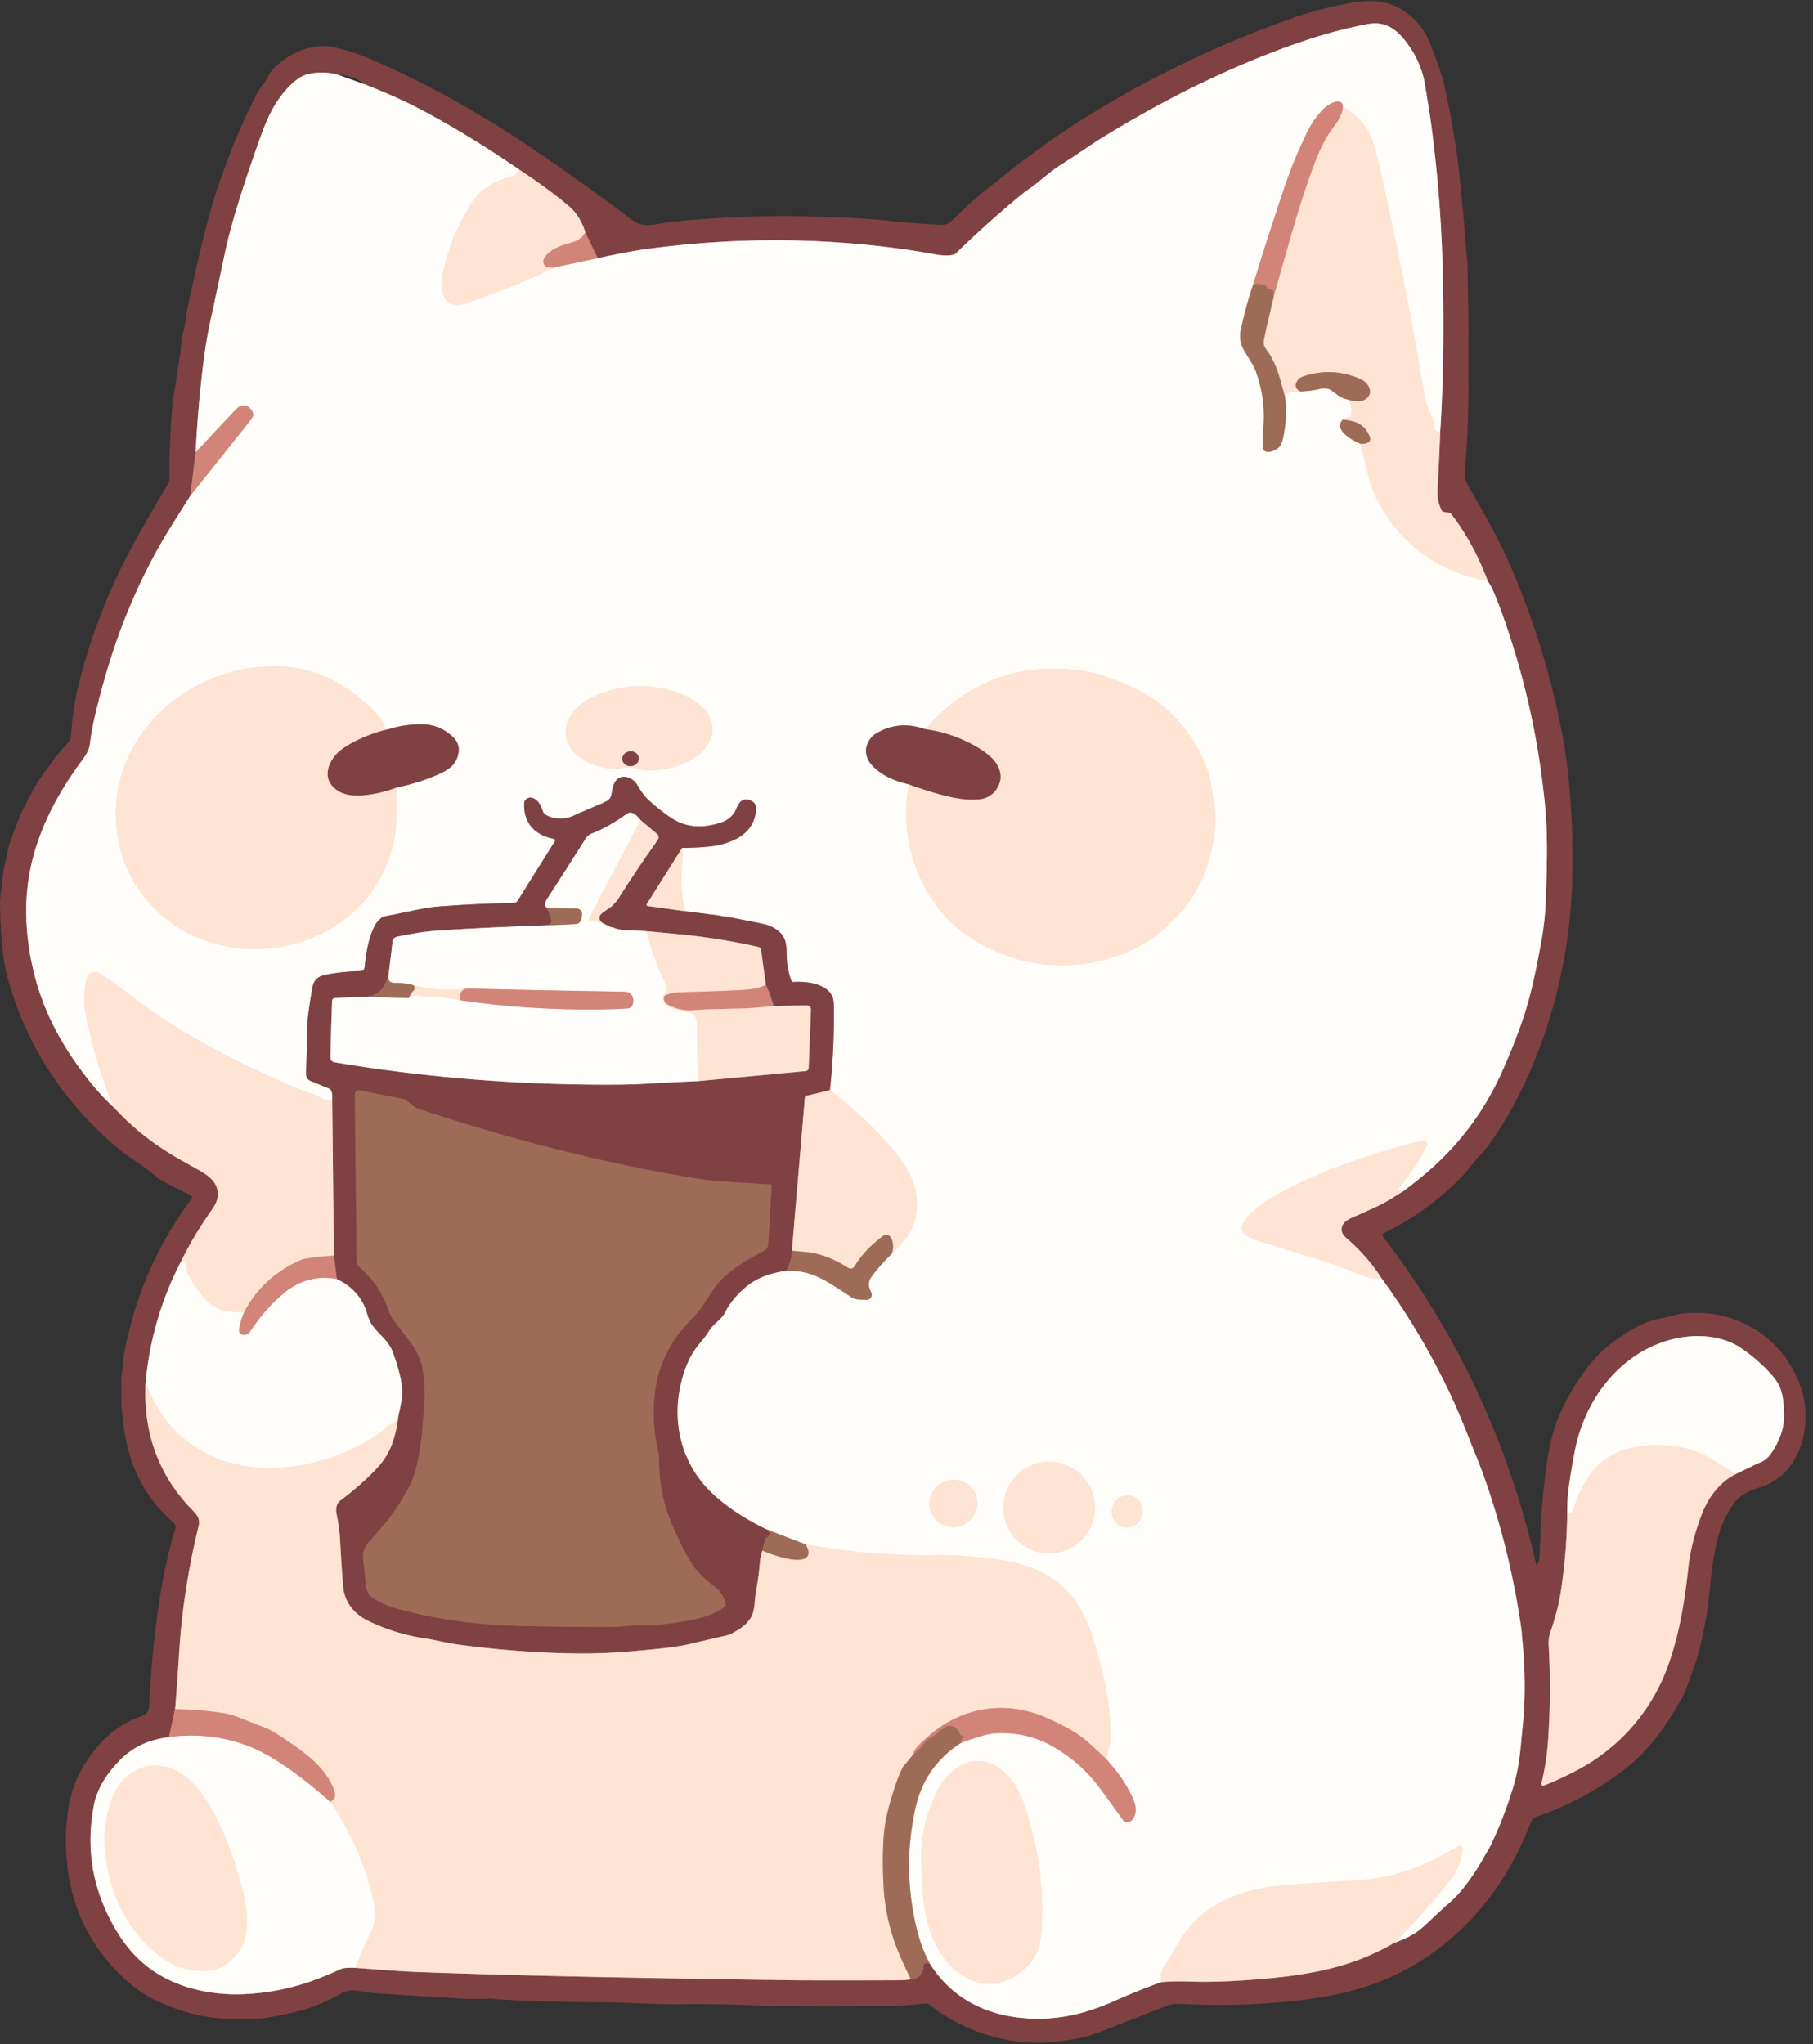<?xml version="1.0" encoding="UTF-8"?>
<!DOCTYPE svg PUBLIC '-//W3C//DTD SVG 1.0//EN'
          'http://www.w3.org/TR/2001/REC-SVG-20010904/DTD/svg10.dtd'>
<svg height="1531.3" preserveAspectRatio="xMidYMid meet" version="1.0" viewBox="3.6 4.3 1358.4 1531.3" width="1358.4" xmlns="http://www.w3.org/2000/svg" xmlns:xlink="http://www.w3.org/1999/xlink" zoomAndPan="magnify"
><rect x="3.6" y="4.3" width="1358.4" height="1531.3" fill="#333333" stroke="none"/><g fill="none" stroke-width="2"
  ><path d="M 451.40 197.72 L 442.15 178.34" stroke="#a9635d" vector-effect="non-scaling-stroke"
    /><path d="M 442.15 178.34 Q 438.38 165.86 429.68 158.58 Q 413.23 144.80 392.01 130.92" stroke="#c0928b" vector-effect="non-scaling-stroke"
    /><path d="M 392.01 130.92 Q 352.99 104.24 317.42 85.59 Q 300.99 76.98 277.05 67.54" stroke="#c0a09e" vector-effect="non-scaling-stroke"
    /><path d="M 256.67 60.21 Q 247.03 57.71 237.34 59.24 Q 232.54 60.00 229.08 61.99 Q 225.36 64.13 221.96 67.39 C 210.74 78.13 204.64 90.63 199.13 105.91 Q 190.19 130.67 182.97 153.66 Q 175.71 176.78 172.03 194.19 Q 166.23 221.63 161.06 245.49 Q 157.79 260.58 155.56 279.26 Q 151.79 310.87 150.16 343.14" stroke="#c0a09e" vector-effect="non-scaling-stroke"
    /><path d="M 150.16 343.14 L 146.20 375.72" stroke="#a9635d" vector-effect="non-scaling-stroke"
    /><path d="M 146.20 375.72 Q 139.53 386.29 132.81 397.02 Q 126.42 407.23 122.55 414.17 Q 99.60 455.29 85.47 501.07 Q 78.71 522.96 74.10 543.43 Q 72.22 551.73 70.96 561.74 C 70.17 567.98 65.60 573.10 61.97 578.18 C 39.20 610.06 23.57 645.16 23.24 684.75 Q 23.05 708.08 28.61 731.27" stroke="#c0a09e" vector-effect="non-scaling-stroke"
    /><path d="M 28.61 731.27 Q 28.57 732.64 29.24 733.97" stroke="#c0928b" vector-effect="non-scaling-stroke"
    /><path d="M 29.24 733.97 Q 34.69 755.28 44.22 773.76 Q 54.08 792.86 68.20 811.06 Q 79.05 825.06 88.62 833.57" stroke="#c0a09e" vector-effect="non-scaling-stroke"
    /><path d="M 88.62 833.57 Q 110.14 857.19 139.66 873.60 Q 146.39 877.34 153.00 881.08 C 160.91 885.57 168.14 891.18 166.58 901.52 Q 166.00 905.31 162.38 910.46 C 153.70 922.80 145.84 935.62 139.27 949.20" stroke="#c0928b" vector-effect="non-scaling-stroke"
    /><path d="M 139.27 949.20 Q 116.97 992.22 112.67 1040.54" stroke="#c0a09e" vector-effect="non-scaling-stroke"
    /><path d="M 112.67 1040.54 C 110.86 1075.74 121.51 1107.86 146.01 1133.74 C 149.76 1137.71 154.04 1140.96 152.47 1147.30 Q 143.03 1185.45 139.14 1225.30 Q 138.51 1231.74 137.64 1245.22 Q 136.41 1264.26 134.93 1283.30" stroke="#c0928b" vector-effect="non-scaling-stroke"
    /><path d="M 134.93 1283.30 L 130.25 1305.62" stroke="#a9635d" vector-effect="non-scaling-stroke"
    /><path d="M 130.25 1305.62 Q 123.13 1306.42 116.28 1308.67 Q 103.48 1312.87 93.95 1322.34 C 84.58 1331.66 76.47 1343.58 74.02 1356.26 Q 66.93 1392.94 79.03 1425.98 Q 85.57 1443.84 96.05 1458.62 Q 115.56 1486.14 150.61 1494.71 Q 167.46 1498.82 185.14 1498.18 Q 214.68 1497.12 242.19 1486.44 Q 250.72 1483.13 259.47 1479.13 Q 261.65 1478.13 269.80 1478.41" stroke="#c0a09e" vector-effect="non-scaling-stroke"
    /><path d="M 269.80 1478.41 Q 304.75 1481.14 315.00 1481.51 C 406.73 1484.82 500.00 1486.28 590.25 1487.63 Q 613.90 1487.98 678.26 1487.72 C 680.92 1487.71 683.44 1487.34 686.16 1487.08" stroke="#c0928b" vector-effect="non-scaling-stroke"
    /><path d="M 686.16 1487.08 Q 692.21 1486.96 694.61 1481.74 C 695.40 1480.00 695.47 1477.99 695.76 1476.11 Q 695.84 1475.61 696.31 1475.39 Q 697.91 1474.63 700.11 1474.95" stroke="#8f564c" vector-effect="non-scaling-stroke"
    /><path d="M 700.11 1474.95 C 715.50 1499.68 739.73 1512.93 768.31 1515.84" stroke="#c0a09e" vector-effect="non-scaling-stroke"
    /><path d="M 768.31 1515.84 L 775.76 1516.43" stroke="#c0928b" vector-effect="non-scaling-stroke"
    /><path d="M 775.76 1516.43 Q 798.77 1517.40 820.74 1510.12 Q 822.65 1509.49 828.31 1507.48 Q 831.88 1506.21 835.75 1504.48 Q 854.32 1496.14 873.59 1489.11" stroke="#c0a09e" vector-effect="non-scaling-stroke"
    /><path d="M 873.59 1489.11 Q 883.58 1488.34 893.75 1488.67 Q 911.84 1489.26 931.08 1488.06 C 952.97 1486.70 973.99 1484.85 995.25 1480.17 Q 1024.33 1473.77 1048.58 1459.51" stroke="#c0928b" vector-effect="non-scaling-stroke"
    /><path d="M 1048.58 1459.51 Q 1055.75 1457.14 1061.77 1453.67 Q 1067.25 1450.51 1072.80 1445.18 Q 1081.48 1436.86 1090.09 1429.20 Q 1096.18 1423.78 1101.48 1416.85 Q 1109.47 1406.42 1116.21 1394.28 Q 1117.63 1391.74 1119.09 1389.25 Q 1120.52 1386.80 1121.72 1384.05 Q 1122.23 1382.88 1122.76 1381.74 Q 1131.15 1363.70 1137.51 1342.56 Q 1139.49 1335.98 1140.75 1329.17 C 1142.80 1318.17 1143.47 1307.28 1144.58 1296.17 Q 1145.57 1286.31 1145.82 1277.46 Q 1146.50 1253.21 1143.81 1229.09 C 1143.72 1228.33 1143.86 1227.60 1143.75 1226.75 Q 1135.99 1170.00 1117.23 1115.43 Q 1113.85 1105.61 1110.17 1096.55 C 1104.13 1081.69 1098.65 1066.97 1091.99 1052.52 Q 1069.91 1004.64 1038.80 961.97" stroke="#c0a09e" vector-effect="non-scaling-stroke"
    /><path d="M 1038.80 961.97 Q 1028.13 945.40 1013.30 932.58 Q 1010.42 930.09 1009.64 928.55 Q 1008.24 925.76 1009.25 922.79 C 1010.24 919.91 1013.65 917.75 1016.34 916.58 Q 1033.42 909.17 1040.02 905.72 Q 1043.45 903.94 1055.04 896.61" stroke="#c0928b" vector-effect="non-scaling-stroke"
    /><path d="M 1055.04 896.61 Q 1059.73 893.23 1067.99 886.52 Q 1107.36 854.55 1128.19 808.89 Q 1136.32 791.08 1143.16 772.00 C 1150.55 751.39 1154.80 729.79 1158.70 708.02 Q 1161.36 693.16 1161.91 675.77 C 1162.64 652.72 1163.41 630.72 1161.27 608.25 Q 1154.56 537.53 1131.27 470.20 Q 1126.57 456.60 1121.88 445.75 Q 1120.97 443.64 1118.46 439.88" stroke="#c0a09e" vector-effect="non-scaling-stroke"
    /><path d="M 1118.46 439.88 C 1111.72 421.79 1102.52 404.25 1090.60 388.93 Q 1090.27 388.51 1089.73 388.43 L 1085.49 387.83 A 2.37 2.36 81.6 0 1 1083.67 386.47 Q 1081.75 382.27 1080.98 378.22 Q 1080.41 375.23 1080.75 369.27 Q 1081.95 348.23 1082.72 327.27" stroke="#c0928b" vector-effect="non-scaling-stroke"
    /><path d="M 1082.72 327.27 Q 1086.13 274.07 1084.57 207.89 Q 1083.30 153.85 1076.30 100.26 Q 1074.66 87.79 1072.49 75.47" stroke="#c0a09e" vector-effect="non-scaling-stroke"
    /><path d="M 1072.49 75.47 Q 1072.62 73.58 1071.97 72.27" stroke="#c0928b" vector-effect="non-scaling-stroke"
    /><path d="M 1071.97 72.27 Q 1069.85 53.95 1059.69 39.18 C 1051.56 27.36 1042.66 19.58 1027.96 22.40 Q 1004.82 26.82 980.94 34.83 Q 946.72 46.30 909.29 63.94 Q 872.34 81.35 833.55 104.91 Q 825.23 109.97 816.75 115.72 Q 807.76 121.81 798.84 127.48 C 792.92 131.23 787.60 135.64 781.97 140.30 Q 778.64 143.06 775.16 145.47 Q 771.30 148.14 768.32 150.60 Q 743.24 171.26 719.83 194.09 C 717.32 196.54 707.86 195.55 704.84 194.99 Q 700.55 194.19 696.59 193.50 Q 694.70 193.18 692.80 192.86 Q 686.02 191.75 679.22 190.82 Q 584.51 177.77 487.87 190.89 Q 475.22 192.61 451.40 197.72" stroke="#c0a09e" vector-effect="non-scaling-stroke"
    /><path d="M 1071.97 72.27 Q 1071.61 74.42 1072.49 75.47" stroke="#fff1e7" vector-effect="non-scaling-stroke"
    /><path d="M 1082.72 327.27 Q 1080.14 328.29 1078.82 326.18 C 1078.00 324.89 1078.36 323.41 1078.20 321.97 Q 1078.04 320.49 1077.41 319.02 Q 1071.94 306.24 1070.77 299.23 Q 1056.70 214.93 1037.88 132.02 Q 1034.05 115.16 1031.92 109.56 Q 1025.55 92.80 1009.68 84.28" stroke="#fff1e7" vector-effect="non-scaling-stroke"
    /><path d="M 1009.68 84.28 Q 1009.84 79.79 1004.71 80.54 C 995.55 81.89 986.35 96.18 982.56 104.16 C 976.08 117.81 970.96 129.87 966.08 144.30 Q 953.72 180.88 942.40 217.84" stroke="#e8c1b9" vector-effect="non-scaling-stroke"
    /><path d="M 942.40 217.84 Q 936.98 234.25 933.30 251.20 Q 931.44 259.80 936.06 267.40 Q 938.85 271.99 941.93 277.00 Q 943.96 280.29 945.97 286.73 Q 952.09 306.33 950.02 326.26 Q 949.52 331.00 949.61 339.80 Q 949.61 340.31 949.86 340.74 C 952.42 345.16 960.36 341.55 962.54 338.59 Q 964.15 336.41 965.18 331.34 Q 968.14 316.78 966.47 301.99" stroke="#cfb5a8" vector-effect="non-scaling-stroke"
    /><path d="M 966.47 301.99 Q 966.45 299.58 969.35 298.66 Q 973.83 297.23 978.01 297.53" stroke="#fff1e7" vector-effect="non-scaling-stroke"
    /><path d="M 978.01 297.53 Q 986.25 297.27 993.75 295.38 Q 995.24 295.00 997.80 295.40 Q 999.68 295.70 1001.40 296.95 Q 1003.96 298.81 1006.49 300.70 Q 1009.25 302.78 1014.07 303.73" stroke="#cfb5a8" vector-effect="non-scaling-stroke"
    /><path d="M 1014.07 303.73 Q 1016.54 308.83 1015.94 314.25 Q 1015.76 315.90 1014.05 316.58 Q 1013.08 316.97 1009.73 318.68" stroke="#fff1e7" vector-effect="non-scaling-stroke"
    /><path d="M 1009.73 318.68 C 1002.24 326.34 1017.32 334.47 1022.62 336.60" stroke="#cfb5a8" vector-effect="non-scaling-stroke"
    /><path d="M 1022.62 336.60 Q 1025.94 348.70 1028.91 361.34 Q 1031.63 372.94 1039.83 386.44 Q 1063.94 426.14 1109.21 437.58 Q 1113.92 438.77 1118.46 439.88" stroke="#fff1e7" vector-effect="non-scaling-stroke"
    /><path d="M 1055.04 896.61 Q 1051.43 897.25 1051.80 894.63 A 1.73 1.71 69.1 0 1 1052.16 893.81 Q 1064.21 879.41 1072.86 862.26 C 1073.96 860.08 1072.11 858.34 1069.87 858.80 C 1053.43 862.17 1037.20 867.64 1021.49 872.71 Q 986.58 883.96 955.02 902.34 C 949.80 905.38 925.98 921.75 936.68 929.34 C 940.51 932.06 944.95 933.56 949.57 934.95 Q 976.38 943.00 1003.60 951.90 C 1011.33 954.43 1018.99 957.71 1026.56 960.71 Q 1030.43 962.24 1038.80 961.97" stroke="#fff1e7" vector-effect="non-scaling-stroke"
    /><path d="M 1048.58 1459.51 Q 1070.79 1437.30 1089.59 1413.58 Q 1098.07 1402.88 1099.50 1389.09 A 2.06 2.06 0.0 0 0 1098.04 1386.90 Q 1097.14 1386.63 1095.91 1387.39 C 1079.86 1397.33 1061.22 1405.97 1042.53 1409.78 Q 1030.39 1412.25 1018.93 1412.91 Q 989.94 1414.58 962.88 1416.84 Q 945.80 1418.27 928.55 1424.61 Q 902.06 1434.35 887.58 1457.88 Q 881.39 1467.94 874.56 1479.58 Q 872.55 1483.00 873.59 1489.11" stroke="#fff1e7" vector-effect="non-scaling-stroke"
    /><path d="M 775.76 1516.43 L 768.31 1515.84" stroke="#fff1e7" vector-effect="non-scaling-stroke"
    /><path d="M 700.11 1474.95 Q 693.93 1463.47 690.53 1449.50 Q 680.95 1410.13 687.17 1371.07 Q 689.12 1358.88 691.41 1351.55 Q 699.57 1325.42 723.51 1310.00" stroke="#cfb5a8" vector-effect="non-scaling-stroke"
    /><path d="M 723.51 1310.00 Q 731.21 1307.10 739.23 1304.70 Q 745.06 1302.95 750.20 1302.72 Q 772.62 1301.71 790.84 1311.73 Q 812.71 1323.75 827.57 1343.70 Q 835.67 1354.58 844.54 1367.12 C 846.52 1369.93 850.22 1370.01 852.22 1367.19 C 856.52 1361.13 854.03 1354.49 851.07 1348.56 Q 846.10 1338.63 839.21 1330.04 Q 836.12 1326.19 832.65 1322.23" stroke="#e8c1b9" vector-effect="non-scaling-stroke"
    /><path d="M 832.65 1322.23 Q 834.88 1313.54 835.29 1309.00 Q 835.95 1301.60 835.21 1291.26 C 833.79 1271.43 828.79 1251.55 822.76 1232.11 C 818.69 1218.97 812.73 1206.55 803.59 1196.64 C 790.44 1182.37 772.05 1175.41 752.36 1172.67 Q 736.18 1170.43 722.66 1169.55 Q 715.25 1169.07 702.26 1169.21 Q 654.41 1169.72 607.23 1161.22" stroke="#fff1e7" vector-effect="non-scaling-stroke"
    /><path d="M 607.23 1161.22 L 577.53 1149.83" stroke="#cfb5a8" vector-effect="non-scaling-stroke"
    /><path d="M 577.53 1149.83 Q 554.56 1138.70 538.78 1124.46 C 515.77 1103.71 506.84 1073.33 513.21 1043.07 Q 516.15 1029.10 521.94 1018.94 Q 524.74 1014.04 529.62 1008.45 C 531.86 1005.89 533.65 1002.98 535.59 1000.15 C 537.80 996.93 540.85 994.64 543.55 991.87 Q 545.56 989.80 546.83 987.35 Q 552.35 976.66 562.71 968.13 Q 568.74 963.17 576.26 960.27 Q 581.17 958.38 588.06 956.95" stroke="#c0a09e" vector-effect="non-scaling-stroke"
    /><path d="M 588.06 956.95 Q 602.98 954.63 616.72 961.02 C 625.62 965.15 633.51 970.89 641.82 976.24 C 644.90 978.22 648.53 977.67 652.04 978.03 C 656.00 978.43 657.82 974.91 656.00 971.64 Q 654.94 969.77 654.72 967.80 Q 654.25 963.77 656.61 960.64 Q 663.59 951.37 671.79 943.51" stroke="#cfb5a8" vector-effect="non-scaling-stroke"
    /><path d="M 671.79 943.51 Q 675.47 940.31 678.66 936.66 Q 696.41 916.39 687.79 890.06 C 684.55 880.17 677.83 871.23 670.79 863.13 C 657.20 847.53 642.65 834.14 626.52 821.63 A 0.90 0.87 20.0 0 1 626.18 820.94 L 626.19 813.55" stroke="#fff1e7" vector-effect="non-scaling-stroke"
    /><path d="M 626.19 813.55 Q 628.72 786.14 628.40 758.63 Q 628.34 753.42 627.32 751.01 C 623.03 740.93 607.41 739.26 598.08 739.94 A 1.54 1.54 0.0 0 1 596.53 738.94 Q 593.50 730.64 593.08 721.91 C 592.70 713.81 593.75 707.17 586.38 701.36 Q 581.92 697.84 575.75 696.48 Q 569.61 695.13 552.21 691.76" stroke="#c0a09e" vector-effect="non-scaling-stroke"
    /><path d="M 552.21 691.76 Q 549.34 690.55 545.78 690.78" stroke="#fff1e7" vector-effect="non-scaling-stroke"
    /><path d="M 545.78 690.78 L 540.98 689.89" stroke="#c0a09e" vector-effect="non-scaling-stroke"
    /><path d="M 540.98 689.89 Q 537.73 688.56 534.03 689.01" stroke="#fff1e7" vector-effect="non-scaling-stroke"
    /><path d="M 534.03 689.01 L 516.94 686.89" stroke="#c0a09e" vector-effect="non-scaling-stroke"
    /><path d="M 516.94 686.89 Q 515.32 680.00 514.57 673.17 C 513.59 664.24 514.76 654.03 515.22 644.50 Q 515.34 642.02 514.67 639.49" stroke="#fff1e7" vector-effect="non-scaling-stroke"
    /><path d="M 514.67 639.49 Q 526.19 639.50 537.49 638.15 Q 545.00 637.25 552.66 633.96 Q 560.05 630.78 564.63 625.26 Q 569.36 619.55 570.19 610.40 C 570.46 607.46 568.62 605.12 566.03 603.96 C 560.24 601.35 557.23 605.44 555.32 610.05 Q 552.49 616.88 545.50 619.86 Q 544.28 620.37 540.19 621.56" stroke="#c0a09e" vector-effect="non-scaling-stroke"
    /><path d="M 540.19 621.56 Q 538.06 621.43 536.07 622.47" stroke="#fff1e7" vector-effect="non-scaling-stroke"
    /><path d="M 536.07 622.47 Q 519.96 625.69 506.98 617.33 Q 500.14 612.92 490.77 604.74 C 486.76 601.25 483.95 597.24 481.34 592.72 Q 478.91 588.51 474.79 586.95 Q 471.39 585.65 468.61 586.65 Q 465.26 587.85 463.71 591.46 Q 462.92 593.30 462.50 595.33 Q 462.11 597.25 461.76 599.30 Q 460.99 603.73 456.19 605.27" stroke="#c0a09e" vector-effect="non-scaling-stroke"
    /><path d="M 456.19 605.27 Q 454.09 605.38 452.79 606.73" stroke="#fff1e7" vector-effect="non-scaling-stroke"
    /><path d="M 452.79 606.73 Q 446.43 609.75 439.92 612.41 Q 436.99 613.60 434.18 614.97 Q 427.72 618.12 420.90 617.38 C 417.99 617.07 411.50 615.52 410.46 612.30 C 409.08 608.03 406.88 603.21 402.20 601.95 C 399.40 601.20 396.49 603.09 396.37 606.11 C 395.75 620.95 404.51 629.97 418.45 632.64 A 1.30 1.30 0.0 0 1 419.31 634.61 Q 405.74 656.18 391.67 678.75 Q 390.48 680.66 388.50 680.70 Q 356.44 681.36 330.00 683.58 Q 324.02 684.09 311.44 686.79" stroke="#c0a09e" vector-effect="non-scaling-stroke"
    /><path d="M 311.44 686.79 Q 308.46 686.63 305.56 687.94" stroke="#fff1e7" vector-effect="non-scaling-stroke"
    /><path d="M 305.56 687.94 L 301.70 688.82" stroke="#c0a09e" vector-effect="non-scaling-stroke"
    /><path d="M 301.70 688.82 Q 299.01 688.61 296.54 689.79" stroke="#fff1e7" vector-effect="non-scaling-stroke"
    /><path d="M 296.54 689.79 Q 290.61 690.79 289.26 691.95 Q 287.77 693.22 286.54 694.61 Q 284.17 697.27 281.98 703.24 Q 278.28 713.34 276.90 728.19 C 276.74 729.89 276.14 731.71 274.07 731.75 Q 259.10 732.05 246.58 734.78 Q 239.14 736.40 237.83 743.45 Q 236.07 752.91 234.89 761.62 Q 233.74 770.09 233.65 779.96 Q 233.52 792.65 232.94 806.47 C 232.79 809.91 233.03 812.73 236.47 814.11 Q 243.12 816.80 250.16 819.70 C 253.23 820.96 252.58 826.70 252.52 829.28" stroke="#c0a09e" vector-effect="non-scaling-stroke"
    /><path d="M 252.52 829.28 C 246.51 828.65 241.95 825.14 236.38 823.29 Q 228.53 820.68 220.31 817.12 C 186.79 802.61 155.03 786.40 124.85 766.76 C 109.18 756.56 95.16 744.10 79.60 734.01 Q 75.24 731.19 70.88 733.46 C 69.12 734.37 68.89 735.80 68.47 737.52 Q 65.23 750.95 67.58 763.29 Q 74.34 798.77 88.62 833.57" stroke="#fff1e7" vector-effect="non-scaling-stroke"
    /><path d="M 29.24 733.97 Q 29.59 732.07 28.61 731.27" stroke="#fff1e7" vector-effect="non-scaling-stroke"
    /><path d="M 146.20 375.72 Q 168.40 347.85 190.41 320.20 C 192.88 317.10 194.86 314.66 191.45 310.75 Q 188.01 306.80 183.64 308.47 Q 182.04 309.08 178.45 312.95 Q 164.52 327.92 150.16 343.14" stroke="#e8c1b9" vector-effect="non-scaling-stroke"
    /><path d="M 392.01 130.92 Q 392.00 132.32 390.65 134.29 Q 389.44 136.04 387.35 136.51 C 378.98 138.41 369.95 142.23 363.75 148.00 Q 359.89 151.59 355.62 158.44 Q 341.18 181.61 335.21 209.58 C 333.47 217.74 333.65 231.08 344.51 232.79 Q 347.28 233.23 353.41 231.21 Q 387.49 219.96 419.69 204.45" stroke="#fff1e7" vector-effect="non-scaling-stroke"
    /><path d="M 419.69 204.45 L 451.40 197.72" stroke="#e8c1b9" vector-effect="non-scaling-stroke"
    /><path d="M 253.78 944.93 Q 243.17 945.39 232.77 947.15 Q 230.27 947.57 227.37 948.91 Q 199.93 961.58 186.42 987.46" stroke="#e8b4a5" vector-effect="non-scaling-stroke"
    /><path d="M 186.42 987.46 Q 183.08 987.29 179.76 987.19 Q 175.32 987.06 173.12 986.64 Q 165.11 985.10 159.37 979.58 Q 151.88 972.40 145.19 960.33 C 143.55 957.37 143.09 954.16 142.19 950.98 Q 141.95 950.14 141.51 949.35 Q 141.13 948.68 140.55 948.64 Q 139.95 948.60 139.27 949.20" stroke="#fff1e7" vector-effect="non-scaling-stroke"
    /><path d="M 671.79 943.51 Q 673.86 937.00 671.29 931.75 C 670.09 929.31 667.32 928.65 665.16 930.27 Q 651.20 940.76 644.30 952.35 Q 642.07 956.09 638.42 953.71 Q 628.44 947.23 617.18 943.99 C 610.88 942.19 603.83 941.96 596.93 941.24" stroke="#cfa795" vector-effect="non-scaling-stroke"
    /><path d="M 1009.68 84.28 Q 1009.83 86.69 1008.73 89.51 Q 1006.85 94.30 1003.43 98.75 C 996.11 108.23 991.66 118.12 987.31 130.02 Q 979.90 150.26 973.41 172.54 Q 965.55 199.48 957.96 226.63" stroke="#e8b4a5" vector-effect="non-scaling-stroke"
    /><path d="M 957.96 226.63 Q 957.40 225.24 957.66 223.19 A 1.57 1.57 0.0 0 0 956.16 221.41 C 952.64 221.28 952.66 217.25 949.59 217.87 Q 949.08 217.97 948.60 217.79 L 946.45 216.96 Q 945.98 216.77 945.49 216.92 L 942.40 217.84" stroke="#b87867" vector-effect="non-scaling-stroke"
    /><path d="M 723.51 1310.00 Q 723.65 1307.80 725.34 1305.84 A 0.82 0.82 0.0 0 0 724.78 1304.48 Q 722.83 1304.34 722.60 1302.68 Q 722.54 1302.22 722.26 1301.86 C 719.87 1298.76 718.23 1296.74 713.75 1297.32 Q 712.17 1297.52 711.09 1298.62 Q 709.91 1299.81 707.96 1300.28 Q 707.50 1300.40 707.34 1300.84 C 706.49 1303.21 702.10 1305.24 700.04 1306.39 Q 698.26 1307.38 696.57 1309.61 Q 692.96 1314.37 688.01 1318.39" stroke="#b87867" vector-effect="non-scaling-stroke"
    /><path d="M 536.07 622.47 L 540.19 621.56" stroke="#c0928b" vector-effect="non-scaling-stroke"
    /><path d="M 514.67 639.49 L 488.19 681.55 A 0.95 0.95 0.0 0 0 488.86 683.00 L 516.94 686.89" stroke="#c0928b" vector-effect="non-scaling-stroke"
    /><path d="M 534.03 689.01 L 540.98 689.89" stroke="#c0928b" vector-effect="non-scaling-stroke"
    /><path d="M 545.78 690.78 L 552.21 691.76" stroke="#c0928b" vector-effect="non-scaling-stroke"
    /><path d="M 626.19 813.55 L 625.46 820.45 Q 625.40 820.98 624.88 821.10 L 607.96 825.13 A 1.72 1.72 0.0 0 0 606.65 826.65 L 596.93 941.24" stroke="#c0928b" vector-effect="non-scaling-stroke"
    /><path d="M 596.93 941.24 Q 596.77 944.15 596.18 946.98 Q 595.27 951.38 593.26 955.17 A 1.69 1.66 -82.2 0 1 592.16 956.02 L 588.06 956.95" stroke="#8f564c" vector-effect="non-scaling-stroke"
    /><path d="M 577.53 1149.83 Q 581.04 1151.41 579.83 1154.41 C 579.39 1155.50 578.33 1155.83 577.41 1156.39 Q 576.97 1156.66 576.85 1157.16 L 574.81 1165.86" stroke="#8f564c" vector-effect="non-scaling-stroke"
    /><path d="M 574.81 1165.86 C 574.09 1168.52 573.24 1170.92 573.03 1173.60 Q 572.17 1184.61 570.46 1194.13 Q 569.47 1199.59 569.04 1205.01 Q 568.52 1211.36 566.99 1214.56 C 563.93 1220.96 557.70 1224.94 551.60 1228.11 Q 549.85 1229.02 547.12 1229.64 Q 533.75 1232.69 519.95 1235.96 Q 512.35 1237.76 499.41 1239.15 Q 482.45 1240.97 466.30 1242.09 Q 441.59 1243.81 409.05 1242.09 Q 377.04 1240.39 346.80 1236.25 C 338.22 1235.07 330.00 1232.85 321.35 1231.54 Q 299.75 1228.26 279.73 1218.65 C 269.14 1213.57 261.69 1204.68 260.70 1192.70 Q 259.41 1177.05 258.35 1157.05 C 258.00 1150.34 256.92 1144.35 255.67 1137.93 C 255.02 1134.61 255.71 1130.55 258.60 1128.39 Q 273.66 1117.18 285.37 1104.86 Q 293.69 1096.11 297.43 1085.76 Q 300.88 1076.19 302.15 1064.53" stroke="#c0928b" vector-effect="non-scaling-stroke"
    /><path d="M 302.15 1064.53 Q 304.40 1054.93 304.77 1051.25 Q 305.47 1044.35 303.37 1035.25 Q 301.18 1025.79 297.67 1016.74 C 295.24 1010.46 290.92 1006.59 286.72 1002.11 Q 282.53 997.64 281.05 994.57 Q 279.45 991.28 278.55 988.14 Q 277.60 984.80 276.35 982.18 Q 270.13 969.12 256.03 962.56" stroke="#c0a09e" vector-effect="non-scaling-stroke"
    /><path d="M 256.03 962.56 L 253.78 944.93" stroke="#a9635d" vector-effect="non-scaling-stroke"
    /><path d="M 253.78 944.93 L 252.52 829.28" stroke="#c0928b" vector-effect="non-scaling-stroke"
    /><path d="M 296.54 689.79 L 301.70 688.82" stroke="#c0928b" vector-effect="non-scaling-stroke"
    /><path d="M 305.56 687.94 L 311.44 686.79" stroke="#c0928b" vector-effect="non-scaling-stroke"
    /><path d="M 452.79 606.73 Q 454.55 606.53 456.19 605.27" stroke="#c0928b" vector-effect="non-scaling-stroke"
    /><path d="M 1022.62 336.60 Q 1024.95 337.09 1027.52 336.28 Q 1031.37 335.07 1029.72 331.02 Q 1025.86 321.56 1015.71 319.56 Q 1012.79 318.98 1009.73 318.68" stroke="#cfa795" vector-effect="non-scaling-stroke"
    /><path d="M 1014.07 303.73 C 1019.36 305.46 1026.84 305.84 1029.54 300.19 C 1031.65 295.76 1027.48 290.38 1023.74 288.65 Q 1003.45 279.23 981.74 285.71 Q 978.04 286.81 976.77 288.23 Q 971.46 294.16 978.01 297.53" stroke="#cfa795" vector-effect="non-scaling-stroke"
    /><path d="M 966.47 301.99 Q 964.79 295.85 963.10 289.77 C 960.85 281.66 957.85 273.66 952.84 266.82 C 950.89 264.17 949.89 262.06 950.52 259.00 Q 953.17 246.21 957.96 226.63" stroke="#cfa795" vector-effect="non-scaling-stroke"
    /><path d="M 574.81 1165.86 Q 584.41 1170.06 594.27 1172.02 C 599.30 1173.02 611.05 1174.23 609.16 1165.83 Q 608.79 1164.19 607.23 1161.22" stroke="#cfa795" vector-effect="non-scaling-stroke"
    /><path d="M 832.65 1322.23 Q 819.60 1309.83 815.26 1306.49 Q 805.62 1299.07 787.62 1291.11 C 761.59 1279.61 733.46 1281.66 709.63 1296.99 Q 701.10 1302.48 691.84 1311.84 Q 688.30 1315.41 688.01 1318.39" stroke="#e8b4a5" vector-effect="non-scaling-stroke"
    /><path d="M 688.01 1318.39 L 681.68 1326.19 A 0.51 0.50 -76.8 0 1 681.40 1326.37 Q 681.12 1326.44 680.97 1326.69 Q 678.41 1331.05 676.83 1335.26 Q 672.38 1347.09 668.81 1361.03 C 666.99 1368.16 665.97 1375.42 665.56 1382.66 Q 664.61 1399.27 665.67 1417.98 Q 667.24 1445.51 678.92 1471.69 Q 682.33 1479.34 686.16 1487.08" stroke="#cfa795" vector-effect="non-scaling-stroke"
    /><path d="M 269.80 1478.41 Q 273.38 1468.65 277.81 1459.32 Q 282.93 1448.55 283.66 1445.24 Q 285.50 1436.88 283.24 1427.52 Q 273.35 1386.67 251.02 1354.15" stroke="#fff1e7" vector-effect="non-scaling-stroke"
    /><path d="M 251.02 1354.15 C 253.13 1352.94 255.14 1350.76 254.59 1348.15 Q 253.91 1344.89 252.46 1341.78 C 244.53 1324.73 227.19 1313.96 211.95 1303.80 Q 206.39 1300.10 200.20 1297.77 Q 192.12 1294.73 183.81 1291.36 C 179.51 1289.61 174.88 1288.21 170.30 1287.51 Q 153.08 1284.87 135.45 1284.69 Q 134.94 1284.69 134.87 1284.19 Q 134.82 1283.78 134.93 1283.30" stroke="#e8b4a5" vector-effect="non-scaling-stroke"
    /><path d="M 442.15 178.34 Q 439.18 183.86 432.75 185.72 C 424.06 188.23 417.15 190.15 411.92 196.69 Q 410.52 198.45 410.86 201.16 C 411.18 203.66 413.46 204.63 415.75 204.75 Q 418.62 204.91 419.69 204.45" stroke="#e8b4a5" vector-effect="non-scaling-stroke"
    /><path d="M 256.03 962.56 Q 244.53 960.25 233.47 963.64 Q 224.63 966.35 216.69 972.81 C 206.83 980.84 198.45 990.63 191.49 1001.20 C 190.36 1002.90 188.72 1004.51 186.51 1004.42 Q 182.04 1004.21 182.69 999.75 Q 183.57 993.73 186.42 987.46" stroke="#e8c1b9" vector-effect="non-scaling-stroke"
    /><path d="M 302.15 1064.53 L 299.40 1069.68 A 2.09 2.06 11.4 0 1 297.72 1070.78 C 296.34 1070.90 295.25 1071.21 294.22 1072.19 Q 287.25 1078.88 279.49 1083.37 C 248.81 1101.11 211.58 1109.05 176.65 1100.28 C 158.45 1095.71 139.79 1083.20 128.69 1068.88 Q 119.93 1057.58 115.17 1045.85 Q 113.53 1041.83 112.67 1040.54" stroke="#fff1e7" vector-effect="non-scaling-stroke"
    /><path d="M 251.02 1354.15 C 237.95 1342.67 224.77 1331.98 209.78 1322.63 Q 200.59 1316.89 191.64 1313.19 C 172.72 1305.38 151.17 1302.76 130.25 1305.62" stroke="#e8c1b9" vector-effect="non-scaling-stroke"
    /><path d="M 1177.86 1137.55 Q 1177.54 1167.12 1173.09 1196.38 C 1171.50 1206.84 1168.68 1216.99 1165.22 1226.94 C 1164.19 1229.91 1163.77 1233.59 1163.94 1236.65 Q 1166.00 1272.93 1163.44 1308.95 Q 1162.35 1324.30 1158.54 1340.37 A 1.31 1.31 0.0 0 0 1160.29 1341.89 Q 1172.66 1337.05 1185.13 1330.47 C 1218.30 1312.96 1242.71 1284.12 1254.60 1248.70 C 1262.19 1226.08 1265.84 1203.77 1268.54 1179.06 Q 1270.66 1159.63 1278.52 1139.05 Q 1283.66 1125.58 1292.85 1116.60 Q 1297.94 1111.62 1303.95 1108.66" stroke="#c0928b" vector-effect="non-scaling-stroke"
    /><path d="M 1303.95 1108.66 Q 1311.84 1104.77 1318.69 1101.47 Q 1320.27 1100.71 1321.96 1100.05 Q 1325.71 1098.60 1328.51 1095.68 Q 1330.88 1093.19 1333.91 1087.80 Q 1340.86 1075.39 1340.33 1062.79 C 1339.96 1053.96 1339.40 1045.44 1334.35 1038.43 Q 1330.92 1033.66 1325.82 1028.71 Q 1316.38 1019.55 1307.54 1013.78 Q 1298.02 1007.58 1285.12 1005.80 C 1264.75 1003.00 1243.03 1009.60 1226.28 1021.72 C 1203.91 1037.89 1189.06 1063.29 1183.69 1090.53 Q 1179.66 1111.01 1178.22 1125.50 Q 1177.98 1127.99 1177.86 1137.55" stroke="#c0a09e" vector-effect="non-scaling-stroke"
    /><path d="M 1303.95 1108.66 Q 1292.94 1101.45 1285.17 1096.86 C 1267.73 1086.56 1246.87 1084.74 1226.84 1088.74 Q 1204.40 1093.21 1192.38 1112.64 Q 1185.35 1124.02 1182.84 1134.06 Q 1181.79 1138.29 1177.86 1137.55" stroke="#fff1e7" vector-effect="non-scaling-stroke"
    /><path d="M 301.11 594.17 Q 317.88 590.61 332.15 584.35 C 339.55 581.10 344.84 577.50 346.82 569.88 Q 348.86 562.00 342.94 556.36 Q 332.94 546.83 319.26 546.85 Q 306.54 546.86 294.50 550.63" stroke="#c0a09e" vector-effect="non-scaling-stroke"
    /><path d="M 294.50 550.63 Q 293.52 550.35 292.59 550.39 Q 292.03 550.41 292.00 549.85 C 291.82 545.76 288.65 541.81 285.85 538.86 C 267.81 519.85 245.41 506.49 219.56 503.91 C 170.66 499.04 119.28 526.92 99.13 572.43 Q 86.64 600.61 91.86 632.05 Q 96.22 658.38 114.08 679.26 Q 135.17 703.93 167.56 711.95 C 205.40 721.33 247.57 710.41 274.40 681.70 Q 293.88 660.85 299.38 631.64 Q 300.54 625.49 300.59 620.75 Q 300.72 607.20 301.11 594.17" stroke="#fff1e7" vector-effect="non-scaling-stroke"
    /><path d="M 294.50 550.63 Q 279.45 554.11 266.16 561.50 Q 259.87 564.99 256.46 568.45 C 250.63 574.36 246.20 583.86 251.43 591.49 C 259.33 603.04 276.04 600.68 287.71 598.15 Q 292.63 597.08 301.11 594.17" stroke="#c0928b" vector-effect="non-scaling-stroke"
    /><path d="M 696.90 550.60 Q 678.49 544.04 662.60 552.35 Q 658.07 554.73 656.79 556.27 Q 650.14 564.29 653.66 572.60 Q 655.34 576.55 659.97 580.51 C 666.96 586.48 675.11 589.61 684.55 591.87" stroke="#c0a09e" vector-effect="non-scaling-stroke"
    /><path d="M 684.55 591.87 Q 677.17 633.08 696.75 669.54 Q 709.77 693.82 732.70 708.12 Q 741.01 713.30 751.10 717.63 Q 782.21 730.97 816.83 726.25 Q 841.79 722.84 863.90 709.31 C 872.53 704.03 880.18 696.07 887.23 688.94 Q 891.91 684.21 896.59 676.97 Q 912.33 652.65 914.34 620.85 Q 914.72 614.80 914.01 610.11 Q 912.60 600.76 910.68 590.23 C 909.92 586.10 908.64 581.61 907.11 577.69 C 898.75 556.29 882.39 535.69 861.77 524.11 Q 846.92 515.77 828.31 509.81 Q 820.90 507.44 811.37 506.32 Q 798.65 504.81 787.68 505.19 Q 757.87 506.22 732.26 520.86 Q 712.89 531.92 696.90 550.60" stroke="#fff1e7" vector-effect="non-scaling-stroke"
    /><path d="M 684.55 591.87 Q 696.04 596.10 708.49 599.51 C 717.70 602.04 728.01 604.04 737.57 603.02 C 744.29 602.30 749.07 598.49 751.80 592.62 C 755.34 585.01 751.91 576.92 746.06 571.55 Q 741.62 567.47 736.53 564.47 Q 717.37 553.21 696.90 550.60" stroke="#c0928b" vector-effect="non-scaling-stroke"
    /><path d="M 496.95 581.05 Q 511.63 579.36 522.21 573.17 C 529.69 568.78 536.26 561.67 537.31 552.97 C 538.89 539.95 527.97 530.36 516.72 525.31 C 494.33 515.26 467.98 516.12 446.21 527.06 C 434.31 533.04 424.20 545.32 428.45 558.82 C 432.95 573.09 450.22 579.87 463.98 580.21 Q 466.68 580.28 469.45 579.64 C 473.45 578.71 478.10 579.22 482.00 580.40 Q 487.67 582.11 496.95 581.05" stroke="#fff1e7" vector-effect="non-scaling-stroke"
    /><path d="M 824.08 1133.64 A 34.39 34.39 0.0 0 0 789.69 1099.25 A 34.39 34.39 0.0 0 0 755.30 1133.64 A 34.39 34.39 0.0 0 0 789.69 1168.03 A 34.39 34.39 0.0 0 0 824.08 1133.64" stroke="#fff1e7" vector-effect="non-scaling-stroke"
    /><path d="M 734.657 1123.591 A 18.11 17.72 -22.7 0 0 711.112 1114.233 A 18.11 17.72 -22.7 0 0 701.243 1137.569 A 18.11 17.72 -22.7 0 0 724.788 1146.927 A 18.11 17.72 -22.7 0 0 734.657 1123.591" stroke="#fff1e7" vector-effect="non-scaling-stroke"
    /><path d="M 845.103 1148.294 A 12.13 11.53 104.5 0 0 859.303 1139.437 A 12.13 11.53 104.5 0 0 851.177 1124.806 A 12.13 11.53 104.5 0 0 836.977 1133.663 A 12.13 11.53 104.5 0 0 845.103 1148.294" stroke="#fff1e7" vector-effect="non-scaling-stroke"
    /><path d="M 784.53 1434.69 Q 784.25 1394.19 770.45 1354.40 C 764.19 1336.34 747.63 1317.01 726.02 1325.55 C 716.83 1329.19 709.86 1337.74 705.58 1346.36 Q 697.14 1363.37 694.70 1381.46 Q 693.55 1389.95 693.95 1400.95 C 694.43 1414.36 694.71 1428.58 697.74 1441.39 C 702.18 1460.18 711.98 1478.40 729.55 1486.85 Q 744.29 1493.94 759.03 1487.29 Q 769.62 1482.51 776.84 1473.06 Q 782.30 1465.93 783.40 1455.57 Q 784.60 1444.28 784.53 1434.69" stroke="#fff1e7" vector-effect="non-scaling-stroke"
    /><path d="M 482.221 572.194 A 6.19 5.54 -4.5 0 0 475.615 567.157 A 6.19 5.54 -4.5 0 0 469.879 573.166 A 6.19 5.54 -4.5 0 0 476.485 578.203 A 6.19 5.54 -4.5 0 0 482.221 572.194" stroke="#c0928b" vector-effect="non-scaling-stroke"
    /><path d="M 413.16 684.61 Q 415.21 688.07 416.26 691.98 Q 417.34 696.03 414.59 697.40" stroke="#8f564c" vector-effect="non-scaling-stroke"
    /><path d="M 414.59 697.40 Q 375.32 698.66 336.22 701.09 Q 325.65 701.75 318.84 702.77 Q 310.92 703.95 301.62 705.87 Q 298.94 706.42 297.93 708.27" stroke="#c0a09e" vector-effect="non-scaling-stroke"
    /><path d="M 297.93 708.27 L 297.06 715.70" stroke="#c0928b" vector-effect="non-scaling-stroke"
    /><path d="M 297.06 715.70 L 294.58 735.85" stroke="#c0a09e" vector-effect="non-scaling-stroke"
    /><path d="M 294.58 735.85 Q 293.41 738.23 292.43 740.43 Q 287.73 750.92 276.32 751.12" stroke="#8f564c" vector-effect="non-scaling-stroke"
    /><path d="M 276.32 751.12 L 254.94 751.90 Q 252.52 751.99 252.43 754.41 Q 251.65 774.34 251.22 795.98 C 251.18 797.99 252.09 799.72 254.19 800.07 Q 347.70 815.74 444.49 816.77 Q 472.65 817.07 486.50 816.20 Q 506.38 814.97 526.69 814.17" stroke="#c0a09e" vector-effect="non-scaling-stroke"
    /><path d="M 526.69 814.17 L 607.28 806.63 A 2.46 2.46 0.0 0 0 609.51 804.28 L 611.23 760.74 A 3.24 3.24 0.0 0 0 607.91 757.37 L 583.25 758.02" stroke="#c0928b" vector-effect="non-scaling-stroke"
    /><path d="M 583.25 758.02 Q 580.89 749.10 577.41 742.13" stroke="#a9635d" vector-effect="non-scaling-stroke"
    /><path d="M 577.41 742.13 Q 575.70 729.98 574.30 719.16 C 574.03 717.11 574.26 714.20 571.74 713.63 Q 541.81 706.87 509.23 703.82 Q 498.28 702.79 487.68 701.83" stroke="#c0928b" vector-effect="non-scaling-stroke"
    /><path d="M 487.68 701.83 Q 478.54 701.31 469.75 700.87 Q 468.70 700.82 464.95 699.93" stroke="#c0a09e" vector-effect="non-scaling-stroke"
    /><path d="M 464.95 699.93 Q 463.19 698.97 461.22 698.85" stroke="#c0928b" vector-effect="non-scaling-stroke"
    /><path d="M 461.22 698.85 L 454.97 695.74" stroke="#c0a09e" vector-effect="non-scaling-stroke"
    /><path d="M 454.97 695.74 Q 452.40 693.72 452.80 691.20 Q 453.07 689.47 455.43 687.80 Q 458.51 685.60 461.88 683.21 Q 462.78 682.56 463.41 681.79 C 464.50 680.44 465.78 679.24 466.70 677.79 Q 480.55 655.95 493.32 637.96 Q 495.21 635.30 496.66 632.91 A 2.91 2.91 0.0 0 0 496.05 629.17 L 483.48 618.61" stroke="#c0928b" vector-effect="non-scaling-stroke"
    /><path d="M 483.48 618.61 C 481.27 615.65 477.19 611.23 473.43 613.90 Q 466.67 618.69 460.22 622.41 Q 454.28 625.85 446.20 629.04 C 445.31 629.39 443.32 631.12 442.82 631.91 Q 428.41 654.74 413.47 677.73 Q 411.00 681.53 413.16 684.61" stroke="#c0a09e" vector-effect="non-scaling-stroke"
    /><path d="M 483.48 618.61 Q 464.39 655.09 445.13 691.79 Q 444.80 692.42 444.83 692.79 Q 444.89 693.67 445.75 693.85 L 454.97 695.74" stroke="#fff1e7" vector-effect="non-scaling-stroke"
    /><path d="M 461.22 698.85 Q 462.92 700.47 464.95 699.93" stroke="#fff1e7" vector-effect="non-scaling-stroke"
    /><path d="M 487.68 701.83 Q 489.38 707.36 491.10 712.96 Q 495.62 727.70 500.89 738.21 C 502.87 742.15 503.08 745.89 501.00 749.74 Q 500.84 750.03 500.97 751.00" stroke="#fff1e7" vector-effect="non-scaling-stroke"
    /><path d="M 500.97 751.00 C 499.93 752.81 501.08 755.27 502.27 756.76 C 503.87 758.75 506.47 759.46 508.85 760.14 Q 512.83 761.28 516.89 761.83 Q 520.54 762.32 522.43 763.95 Q 525.63 766.74 525.68 770.25 Q 525.97 792.23 526.69 814.17" stroke="#fff1e7" vector-effect="non-scaling-stroke"
    /><path d="M 276.32 751.12 L 309.94 751.87" stroke="#cfb5a8" vector-effect="non-scaling-stroke"
    /><path d="M 309.94 751.87 Q 313.28 749.63 316.23 750.06 Q 323.59 751.13 331.00 751.26 Q 335.67 751.35 348.76 753.68" stroke="#fff1e7" vector-effect="non-scaling-stroke"
    /><path d="M 348.76 753.68 Q 400.06 761.13 453.25 760.48 Q 464.01 760.35 473.30 759.80 C 475.12 759.69 476.58 759.17 477.35 757.45 C 479.46 752.79 477.29 747.33 471.75 747.24 Q 412.95 746.28 353.83 744.86" stroke="#e8c1b9" vector-effect="non-scaling-stroke"
    /><path d="M 353.83 744.86 Q 333.19 747.27 313.54 742.43" stroke="#fff1e7" vector-effect="non-scaling-stroke"
    /><path d="M 313.54 742.43 C 308.84 740.68 304.22 740.75 299.27 740.58 C 295.88 740.47 294.50 739.29 294.58 735.85" stroke="#cfb5a8" vector-effect="non-scaling-stroke"
    /><path d="M 297.06 715.70 L 297.93 708.27" stroke="#fff1e7" vector-effect="non-scaling-stroke"
    /><path d="M 414.59 697.40 Q 424.73 697.16 435.00 696.50 C 438.96 696.24 439.73 692.06 439.64 688.65 C 439.58 686.40 437.51 684.87 435.50 684.87 Q 424.43 684.83 413.16 684.61" stroke="#cfb5a8" vector-effect="non-scaling-stroke"
    /><path d="M 577.41 742.13 Q 571.09 745.32 561.25 745.85 Q 538.01 747.10 514.75 747.55 Q 508.62 747.68 503.25 749.42 Q 502.06 749.81 500.97 751.00" stroke="#e8b4a5" vector-effect="non-scaling-stroke"
    /><path d="M 353.83 744.86 Q 346.94 745.81 348.76 753.68" stroke="#e8b4a5" vector-effect="non-scaling-stroke"
    /><path d="M 583.25 758.02 Q 577.00 758.51 569.92 759.15 Q 563.16 759.76 556.49 759.87 Q 543.71 760.08 531.27 760.52 C 526.20 760.69 520.66 761.55 515.81 760.87 Q 509.75 760.01 503.56 756.65 C 501.52 755.53 500.75 753.18 500.97 751.00" stroke="#e8b4a5" vector-effect="non-scaling-stroke"
    /><path d="M 313.54 742.43 Q 314.39 743.78 314.36 744.95 Q 314.35 745.45 314.00 745.82 Q 311.32 748.55 309.94 751.87" stroke="#cfa795" vector-effect="non-scaling-stroke"
    /><path d="M 307.32 828.09 Q 307.24 827.88 307.02 827.84 Q 289.93 824.41 273.20 821.09 A 3.12 3.12 0.0 0 0 269.47 824.18 Q 270.06 883.56 270.82 945.72 C 270.86 948.96 270.71 951.58 273.23 953.75 C 283.85 962.90 290.49 973.70 295.07 986.66 C 295.89 988.98 297.45 992.07 298.98 993.98 Q 305.98 1002.77 312.19 1011.31 Q 319.25 1021.02 320.77 1032.92 Q 322.33 1045.13 321.47 1058.50 Q 321.38 1059.89 321.08 1061.29 Q 320.80 1062.59 320.84 1063.83 C 320.98 1067.65 320.04 1071.52 319.95 1075.35 Q 319.87 1078.90 319.26 1082.76 Q 318.24 1089.13 317.25 1095.32 Q 314.93 1109.89 308.34 1121.42 C 304.26 1128.56 299.85 1135.70 294.83 1142.08 Q 288.17 1150.55 279.58 1159.84 C 275.38 1164.38 275.23 1169.76 276.06 1175.56 Q 277.04 1182.46 277.43 1189.15 C 277.81 1195.78 279.46 1199.33 285.20 1202.73 Q 292.24 1206.89 299.13 1208.82 Q 335.11 1218.88 372.76 1221.34 Q 385.12 1222.15 398.94 1222.47 Q 430.05 1223.21 462.01 1223.09 C 469.64 1223.07 477.17 1221.66 484.94 1221.76 Q 501.97 1221.97 524.86 1217.17 Q 538.08 1214.41 547.08 1207.57 Q 547.54 1207.22 547.43 1206.65 Q 545.86 1198.27 539.86 1193.58 Q 531.63 1187.16 526.72 1181.86 Q 522.78 1177.61 519.22 1171.30 Q 514.52 1162.97 508.37 1149.25 Q 497.28 1124.50 497.51 1098.59 Q 497.55 1094.98 496.72 1091.47 Q 491.80 1070.50 494.12 1048.79 C 496.13 1030.02 503.84 1012.72 516.15 998.43 C 520.54 993.34 525.58 988.90 529.51 983.22 Q 533.10 978.01 536.33 972.85 C 545.54 958.16 560.03 949.68 575.18 941.88 C 577.35 940.77 579.01 938.90 579.17 936.36 Q 580.49 914.50 581.76 892.53 A 0.95 0.94 -87.0 0 0 580.87 891.53 Q 561.27 890.53 544.09 889.26 Q 533.75 888.49 524.17 886.92 C 454.17 875.45 385.50 857.51 317.72 835.22 C 313.68 833.89 311.27 830.71 307.72 828.57 Q 307.44 828.40 307.32 828.09" stroke="#8f564c" vector-effect="non-scaling-stroke"
    /><path d="M 84.55 1360.99 Q 80.30 1377.21 82.59 1394.24 Q 84.90 1411.40 90.23 1425.25 Q 100.08 1450.79 121.73 1468.47 Q 138.32 1482.01 159.75 1480.65 C 170.42 1479.97 180.21 1471.11 185.06 1462.13 Q 188.18 1456.35 188.59 1447.89 Q 189.06 1438.48 187.52 1429.83 Q 186.68 1425.08 183.20 1412.21 Q 177.06 1389.44 167.20 1368.76 Q 160.04 1353.75 150.52 1342.72 C 142.07 1332.94 131.02 1326.12 117.78 1326.96 C 105.88 1327.72 95.67 1335.29 90.14 1345.77 Q 86.96 1351.81 84.55 1360.99" stroke="#fff1e7" vector-effect="non-scaling-stroke"
  /></g
  ><g id="change1_1"
  ><path d="M 1155.58 1176.08 Q 1157.07 1173.64 1157.19 1170.00 C 1158.00 1143.99 1159.44 1118.80 1163.86 1092.54 Q 1166.62 1076.18 1172.77 1062.48 Q 1180.90 1044.36 1192.82 1029.00 C 1197.75 1022.65 1203.12 1016.59 1209.49 1011.72 C 1221.06 1002.87 1233.79 994.61 1247.93 991.97 C 1254.10 990.82 1259.96 988.58 1266.38 988.03 Q 1293.27 985.72 1316.72 999.07 C 1334.18 1009.01 1347.56 1026.23 1353.53 1045.56 C 1362.00 1072.98 1352.43 1109.79 1321.35 1118.77 Q 1308.53 1122.48 1302.49 1130.88 C 1294.98 1141.34 1291.20 1152.26 1288.64 1165.64 Q 1286.46 1177.03 1285.66 1185.09 Q 1284.08 1200.78 1283.43 1205.92 Q 1281.28 1222.88 1276.49 1241.24 Q 1274.48 1248.95 1271.73 1256.12 C 1269.21 1262.70 1267.55 1269.32 1264.09 1275.64 C 1252.64 1296.57 1239.13 1315.70 1220.46 1330.03 C 1200.75 1345.16 1179.31 1356.66 1154.91 1365.24 C 1151.32 1366.50 1150.50 1369.43 1149.03 1373.17 C 1130.11 1421.33 1095.77 1461.43 1049.29 1483.62 C 1021.98 1496.65 992.55 1501.73 962.66 1504.24 Q 946.60 1505.59 930.80 1506.07 Q 911.95 1506.64 886.27 1505.34 C 883.16 1505.19 878.67 1506.49 875.38 1507.80 Q 848.84 1518.38 823.73 1527.90 Q 816.96 1530.47 805.93 1532.25 C 790.72 1534.72 775.72 1535.55 760.51 1532.85 Q 726.79 1526.87 699.86 1506.00 C 699.00 1505.33 697.75 1505.09 696.75 1505.19 Q 683.62 1506.61 673.00 1506.84 Q 634.60 1507.69 589.01 1507.12 Q 578.71 1506.99 569.23 1506.57 Q 541.20 1505.33 512.70 1505.69 C 499.24 1505.86 485.40 1505.10 471.75 1504.60 Q 463.03 1504.28 451.76 1504.24 Q 413.13 1504.10 376.00 1501.98 C 374.34 1501.88 372.51 1501.43 370.66 1501.51 Q 360.67 1501.93 356.74 1501.77 Q 337.82 1500.97 288.52 1497.69 Q 283.82 1497.38 279.76 1496.85 C 274.92 1496.22 269.09 1494.79 264.42 1495.74 Q 261.88 1496.25 258.89 1497.89 Q 242.67 1506.81 228.38 1510.58 Q 216.49 1513.72 203.73 1515.79 Q 200.26 1516.35 196.56 1516.45 C 182.49 1516.82 169.34 1517.27 155.75 1514.58 Q 134.28 1510.32 115.76 1500.47 Q 108.16 1496.42 99.69 1489.09 C 78.50 1470.74 62.72 1445.66 56.75 1418.09 Q 50.25 1388.04 54.96 1358.01 Q 57.42 1342.34 65.66 1328.22 C 76.09 1310.32 90.27 1296.60 109.90 1289.75 C 113.17 1288.61 115.22 1285.98 115.37 1282.50 Q 117.25 1239.33 123.88 1197.89 Q 127.78 1173.52 134.94 1149.26 C 135.45 1147.54 134.51 1145.78 133.24 1144.66 Q 108.56 1122.95 100.17 1092.14 Q 96.45 1078.52 94.81 1059.44 C 94.21 1052.48 94.70 1045.29 94.47 1038.25 C 94.31 1033.55 95.94 1029.45 95.96 1024.73 Q 95.98 1021.95 96.59 1018.64 Q 108.38 954.45 147.09 902.33 A 1.74 1.74 0.0 0 0 146.45 899.72 Q 135.96 894.69 126.81 889.76 C 124.37 888.45 121.65 886.79 119.52 884.94 Q 112.41 878.78 104.18 873.44 Q 97.60 869.18 91.79 864.31 C 51.51 830.56 22.88 786.97 9.30 736.84 Q 7.42 729.91 6.19 720.57 Q 3.80 702.49 3.64 682.95 Q 3.59 677.05 4.37 671.83 C 5.50 664.39 5.65 656.96 7.72 649.65 C 9.02 645.02 9.34 640.25 10.99 635.64 Q 13.99 627.30 17.13 618.97 C 20.15 610.97 24.66 603.32 28.70 595.67 C 32.89 587.76 38.74 580.72 43.78 573.45 C 47.01 568.79 51.04 564.77 54.82 560.50 C 56.28 558.86 56.72 556.76 56.87 554.47 Q 58.09 534.78 62.74 516.26 Q 77.11 458.96 106.46 406.65 Q 118.62 385.00 129.89 366.21 C 130.34 365.46 130.61 364.19 130.60 363.49 Q 130.29 335.32 132.72 308.89 Q 133.36 301.93 134.77 294.20 C 136.21 286.35 136.97 278.41 138.49 270.47 C 139.50 265.21 138.89 259.77 140.50 254.39 Q 142.07 249.12 142.95 242.37 Q 143.66 236.88 145.13 230.05 Q 152.61 195.18 158.10 174.06 Q 170.64 125.78 194.04 78.44 C 196.25 73.97 198.77 69.90 201.95 65.84 C 204.42 62.70 205.49 58.65 208.34 55.84 C 217.18 47.09 229.77 39.90 242.48 38.90 Q 248.33 38.44 255.83 40.15 Q 267.99 42.92 278.90 47.57 Q 342.97 74.91 405.58 117.69 Q 447.14 146.09 474.88 167.38 Q 479.59 171.00 482.61 171.95 C 490.39 174.42 499.47 171.21 507.45 170.42 Q 559.60 165.28 607.39 166.38 C 629.26 166.88 651.26 167.60 672.95 170.05 Q 690.62 172.05 709.11 172.66 Q 713.47 172.80 715.94 170.41 Q 733.34 153.55 742.42 146.39 Q 751.91 138.91 761.92 130.85 C 768.88 125.25 776.29 120.27 783.52 114.88 Q 799.43 103.01 821.64 89.37 Q 892.99 45.53 972.73 17.63 Q 994.78 9.91 1018.13 6.07 Q 1028.84 4.30 1037.47 5.53 C 1054.64 7.98 1069.23 21.33 1075.34 37.39 C 1079.28 47.74 1083.49 58.01 1085.94 69.13 Q 1093.88 105.07 1096.94 133.95 Q 1099.81 161.05 1102.92 200.47 C 1103.39 206.51 1103.20 212.54 1103.33 218.51 Q 1104.32 262.84 1103.68 308.76 C 1103.45 325.68 1102.28 342.32 1101.26 359.48 Q 1101.03 363.44 1102.85 366.69 C 1113.89 386.40 1125.47 405.67 1134.45 426.27 Q 1162.70 491.10 1175.02 559.18 Q 1177.63 573.65 1179.01 588.64 C 1181.72 618.30 1182.88 646.89 1181.00 677.00 Q 1176.27 752.65 1144.06 819.83 Q 1133.62 841.62 1119.86 860.81 Q 1115.74 866.56 1111.28 871.22 C 1106.82 875.88 1103.28 881.24 1098.87 885.77 Q 1073.41 911.96 1040.52 928.04 C 1039.37 928.60 1039.19 929.96 1039.95 930.94 Q 1077.66 979.99 1104.17 1033.66 Q 1137.49 1101.14 1154.52 1175.90 Q 1154.84 1177.28 1155.58 1176.08 Z M 451.40 197.72 L 442.15 178.34 Q 438.38 165.86 429.68 158.58 Q 413.23 144.80 392.01 130.92 Q 352.99 104.24 317.42 85.59 Q 300.99 76.98 277.05 67.54 Q 268.12 60.61 256.67 60.21 Q 247.03 57.71 237.34 59.24 Q 232.54 60.00 229.08 61.99 Q 225.36 64.13 221.96 67.39 C 210.74 78.13 204.64 90.63 199.13 105.91 Q 190.19 130.67 182.97 153.66 Q 175.71 176.78 172.03 194.19 Q 166.23 221.63 161.06 245.49 Q 157.79 260.58 155.56 279.26 Q 151.79 310.87 150.16 343.14 L 146.20 375.72 Q 139.53 386.29 132.81 397.02 Q 126.42 407.23 122.55 414.17 Q 99.60 455.29 85.47 501.07 Q 78.71 522.96 74.10 543.43 Q 72.22 551.73 70.96 561.74 C 70.17 567.98 65.60 573.10 61.97 578.18 C 39.20 610.06 23.57 645.16 23.24 684.75 Q 23.05 708.08 28.61 731.27 Q 28.57 732.64 29.24 733.97 Q 34.69 755.28 44.22 773.76 Q 54.08 792.86 68.20 811.06 Q 79.05 825.06 88.62 833.57 Q 110.14 857.19 139.66 873.60 Q 146.39 877.34 153.00 881.08 C 160.91 885.57 168.14 891.18 166.58 901.52 Q 166.00 905.31 162.38 910.46 C 153.70 922.80 145.84 935.62 139.27 949.20 Q 116.97 992.22 112.67 1040.54 C 110.86 1075.74 121.51 1107.86 146.01 1133.74 C 149.76 1137.71 154.04 1140.96 152.47 1147.30 Q 143.03 1185.45 139.14 1225.30 Q 138.51 1231.74 137.64 1245.22 Q 136.41 1264.26 134.93 1283.30 L 130.25 1305.62 Q 123.13 1306.42 116.28 1308.67 Q 103.48 1312.87 93.95 1322.34 C 84.58 1331.66 76.47 1343.58 74.02 1356.26 Q 66.93 1392.94 79.03 1425.98 Q 85.57 1443.84 96.05 1458.62 Q 115.56 1486.14 150.61 1494.71 Q 167.46 1498.82 185.14 1498.18 Q 214.68 1497.12 242.19 1486.44 Q 250.72 1483.13 259.47 1479.13 Q 261.65 1478.13 269.80 1478.41 Q 304.75 1481.14 315.00 1481.51 C 406.73 1484.82 500.00 1486.28 590.25 1487.63 Q 613.90 1487.98 678.26 1487.72 C 680.92 1487.71 683.44 1487.34 686.16 1487.08 Q 692.21 1486.96 694.61 1481.74 C 695.40 1480.00 695.47 1477.99 695.76 1476.11 Q 695.84 1475.61 696.31 1475.39 Q 697.91 1474.63 700.11 1474.95 C 715.50 1499.68 739.73 1512.93 768.31 1515.84 L 775.76 1516.43 Q 798.77 1517.40 820.74 1510.12 Q 822.65 1509.49 828.31 1507.48 Q 831.88 1506.21 835.75 1504.48 Q 854.32 1496.14 873.59 1489.11 Q 883.58 1488.34 893.75 1488.67 Q 911.84 1489.26 931.08 1488.06 C 952.97 1486.70 973.99 1484.85 995.25 1480.17 Q 1024.33 1473.77 1048.58 1459.51 Q 1055.75 1457.14 1061.77 1453.67 Q 1067.25 1450.51 1072.80 1445.18 Q 1081.48 1436.86 1090.09 1429.20 Q 1096.18 1423.78 1101.48 1416.85 Q 1109.47 1406.42 1116.21 1394.28 Q 1117.63 1391.74 1119.09 1389.25 Q 1120.52 1386.80 1121.72 1384.05 Q 1122.23 1382.88 1122.76 1381.74 Q 1131.15 1363.70 1137.51 1342.56 Q 1139.49 1335.98 1140.75 1329.17 C 1142.80 1318.17 1143.47 1307.28 1144.58 1296.17 Q 1145.57 1286.31 1145.82 1277.46 Q 1146.50 1253.21 1143.81 1229.09 C 1143.72 1228.33 1143.86 1227.60 1143.75 1226.75 Q 1135.99 1170.00 1117.23 1115.43 Q 1113.85 1105.61 1110.17 1096.55 C 1104.13 1081.69 1098.65 1066.97 1091.99 1052.52 Q 1069.91 1004.64 1038.80 961.97 Q 1028.13 945.40 1013.30 932.58 Q 1010.42 930.09 1009.64 928.55 Q 1008.24 925.76 1009.25 922.79 C 1010.24 919.91 1013.65 917.75 1016.34 916.58 Q 1033.42 909.17 1040.02 905.72 Q 1043.45 903.94 1055.04 896.61 Q 1059.73 893.23 1067.99 886.52 Q 1107.36 854.55 1128.19 808.89 Q 1136.32 791.08 1143.16 772.00 C 1150.55 751.39 1154.80 729.79 1158.70 708.02 Q 1161.36 693.16 1161.91 675.77 C 1162.64 652.72 1163.41 630.72 1161.27 608.25 Q 1154.56 537.53 1131.27 470.20 Q 1126.57 456.60 1121.88 445.75 Q 1120.97 443.64 1118.46 439.88 C 1111.72 421.79 1102.52 404.25 1090.60 388.93 Q 1090.27 388.51 1089.73 388.43 L 1085.49 387.83 A 2.37 2.36 81.6 0 1 1083.67 386.47 Q 1081.75 382.27 1080.98 378.22 Q 1080.41 375.23 1080.75 369.27 Q 1081.95 348.23 1082.72 327.27 Q 1086.13 274.07 1084.57 207.89 Q 1083.30 153.85 1076.30 100.26 Q 1074.66 87.79 1072.49 75.47 Q 1072.62 73.58 1071.97 72.27 Q 1069.85 53.95 1059.69 39.18 C 1051.56 27.36 1042.66 19.58 1027.96 22.40 Q 1004.82 26.82 980.94 34.83 Q 946.72 46.30 909.29 63.94 Q 872.34 81.35 833.55 104.91 Q 825.23 109.97 816.75 115.72 Q 807.76 121.81 798.84 127.48 C 792.92 131.23 787.60 135.64 781.97 140.30 Q 778.64 143.06 775.16 145.47 Q 771.30 148.14 768.32 150.60 Q 743.24 171.26 719.83 194.09 C 717.32 196.54 707.86 195.55 704.84 194.99 Q 700.55 194.19 696.59 193.50 Q 694.70 193.18 692.80 192.86 Q 686.02 191.75 679.22 190.82 Q 584.51 177.77 487.87 190.89 Q 475.22 192.61 451.40 197.72 Z M 1177.86 1137.55 Q 1177.54 1167.12 1173.09 1196.38 C 1171.50 1206.84 1168.68 1216.99 1165.22 1226.94 C 1164.19 1229.91 1163.77 1233.59 1163.94 1236.65 Q 1166.00 1272.93 1163.44 1308.95 Q 1162.35 1324.30 1158.54 1340.37 A 1.31 1.31 0.0 0 0 1160.29 1341.89 Q 1172.66 1337.05 1185.13 1330.47 C 1218.30 1312.96 1242.71 1284.12 1254.60 1248.70 C 1262.19 1226.08 1265.84 1203.77 1268.54 1179.06 Q 1270.66 1159.63 1278.52 1139.05 Q 1283.66 1125.58 1292.85 1116.60 Q 1297.94 1111.62 1303.95 1108.66 Q 1311.84 1104.77 1318.69 1101.47 Q 1320.27 1100.71 1321.96 1100.05 Q 1325.71 1098.60 1328.51 1095.68 Q 1330.88 1093.19 1333.91 1087.80 Q 1340.86 1075.39 1340.33 1062.79 C 1339.96 1053.96 1339.40 1045.44 1334.35 1038.43 Q 1330.92 1033.66 1325.82 1028.71 Q 1316.38 1019.55 1307.54 1013.78 Q 1298.02 1007.58 1285.12 1005.80 C 1264.75 1003.00 1243.03 1009.60 1226.28 1021.72 C 1203.91 1037.89 1189.06 1063.29 1183.69 1090.53 Q 1179.66 1111.01 1178.22 1125.50 Q 1177.98 1127.99 1177.86 1137.55 Z" fill="#804142"
  /></g
  ><g id="change2_1"
  ><path d="M 1071.97 72.27 Q 1071.61 74.42 1072.49 75.47 Q 1074.66 87.79 1076.30 100.26 Q 1083.30 153.85 1084.57 207.89 Q 1086.13 274.07 1082.72 327.27 Q 1080.14 328.29 1078.82 326.18 C 1078.00 324.89 1078.36 323.41 1078.20 321.97 Q 1078.04 320.49 1077.41 319.02 Q 1071.94 306.24 1070.77 299.23 Q 1056.70 214.93 1037.88 132.02 Q 1034.05 115.16 1031.92 109.56 Q 1025.55 92.80 1009.68 84.28 Q 1009.84 79.79 1004.71 80.54 C 995.55 81.89 986.35 96.18 982.56 104.16 C 976.08 117.81 970.96 129.87 966.08 144.30 Q 953.72 180.88 942.40 217.84 Q 936.98 234.25 933.30 251.20 Q 931.44 259.80 936.06 267.40 Q 938.85 271.99 941.93 277.00 Q 943.96 280.29 945.97 286.73 Q 952.09 306.33 950.02 326.26 Q 949.52 331.00 949.61 339.80 Q 949.61 340.31 949.86 340.74 C 952.42 345.16 960.36 341.55 962.54 338.59 Q 964.15 336.41 965.18 331.34 Q 968.14 316.78 966.47 301.99 Q 966.45 299.58 969.35 298.66 Q 973.83 297.23 978.01 297.53 Q 986.25 297.27 993.75 295.38 Q 995.24 295.00 997.80 295.40 Q 999.68 295.70 1001.40 296.95 Q 1003.96 298.81 1006.49 300.70 Q 1009.25 302.78 1014.07 303.73 Q 1016.54 308.83 1015.94 314.25 Q 1015.76 315.90 1014.05 316.58 Q 1013.08 316.97 1009.73 318.68 C 1002.24 326.34 1017.32 334.47 1022.62 336.60 Q 1025.94 348.70 1028.91 361.34 Q 1031.63 372.94 1039.83 386.44 Q 1063.94 426.14 1109.21 437.58 Q 1113.92 438.77 1118.46 439.88 Q 1120.97 443.64 1121.88 445.75 Q 1126.57 456.60 1131.27 470.20 Q 1154.56 537.53 1161.27 608.25 C 1163.41 630.72 1162.64 652.72 1161.91 675.77 Q 1161.36 693.16 1158.70 708.02 C 1154.80 729.79 1150.55 751.39 1143.16 772.00 Q 1136.32 791.08 1128.19 808.89 Q 1107.36 854.55 1067.99 886.52 Q 1059.73 893.23 1055.04 896.61 Q 1051.43 897.25 1051.80 894.63 A 1.73 1.71 69.1 0 1 1052.16 893.81 Q 1064.21 879.41 1072.86 862.26 C 1073.96 860.08 1072.11 858.34 1069.87 858.80 C 1053.43 862.17 1037.20 867.64 1021.49 872.71 Q 986.58 883.96 955.02 902.34 C 949.80 905.38 925.98 921.75 936.68 929.34 C 940.51 932.06 944.95 933.56 949.57 934.95 Q 976.38 943.00 1003.60 951.90 C 1011.33 954.43 1018.99 957.71 1026.56 960.71 Q 1030.43 962.24 1038.80 961.97 Q 1069.91 1004.64 1091.99 1052.52 C 1098.65 1066.97 1104.13 1081.69 1110.17 1096.55 Q 1113.85 1105.61 1117.23 1115.43 Q 1135.99 1170.00 1143.75 1226.75 C 1143.86 1227.60 1143.72 1228.33 1143.81 1229.09 Q 1146.50 1253.21 1145.82 1277.46 Q 1145.57 1286.31 1144.58 1296.17 C 1143.47 1307.28 1142.80 1318.17 1140.75 1329.17 Q 1139.49 1335.98 1137.51 1342.56 Q 1131.15 1363.70 1122.76 1381.74 Q 1122.23 1382.88 1121.72 1384.05 Q 1120.52 1386.80 1119.09 1389.25 Q 1117.63 1391.74 1116.21 1394.28 Q 1109.47 1406.42 1101.48 1416.85 Q 1096.18 1423.78 1090.09 1429.20 Q 1081.48 1436.86 1072.80 1445.18 Q 1067.25 1450.51 1061.77 1453.67 Q 1055.75 1457.14 1048.58 1459.51 Q 1070.79 1437.30 1089.59 1413.58 Q 1098.07 1402.88 1099.50 1389.09 A 2.06 2.06 0.0 0 0 1098.04 1386.90 Q 1097.14 1386.63 1095.91 1387.39 C 1079.86 1397.33 1061.22 1405.97 1042.53 1409.78 Q 1030.39 1412.25 1018.93 1412.91 Q 989.94 1414.58 962.88 1416.84 Q 945.80 1418.27 928.55 1424.61 Q 902.06 1434.35 887.58 1457.88 Q 881.39 1467.94 874.56 1479.58 Q 872.55 1483.00 873.59 1489.11 Q 854.32 1496.14 835.75 1504.48 Q 831.88 1506.21 828.31 1507.48 Q 822.65 1509.49 820.74 1510.12 Q 798.77 1517.40 775.76 1516.43 L 768.31 1515.84 C 739.73 1512.93 715.50 1499.68 700.11 1474.95 Q 693.93 1463.47 690.53 1449.50 Q 680.95 1410.13 687.17 1371.07 Q 689.12 1358.88 691.41 1351.55 Q 699.57 1325.42 723.51 1310.00 Q 731.21 1307.10 739.23 1304.70 Q 745.06 1302.95 750.20 1302.72 Q 772.62 1301.71 790.84 1311.73 Q 812.71 1323.75 827.57 1343.70 Q 835.67 1354.58 844.54 1367.12 C 846.52 1369.93 850.22 1370.01 852.22 1367.19 C 856.52 1361.13 854.03 1354.49 851.07 1348.56 Q 846.10 1338.63 839.21 1330.04 Q 836.12 1326.19 832.65 1322.23 Q 834.88 1313.54 835.29 1309.00 Q 835.95 1301.60 835.21 1291.26 C 833.79 1271.43 828.79 1251.55 822.76 1232.11 C 818.69 1218.97 812.73 1206.55 803.59 1196.64 C 790.44 1182.37 772.05 1175.41 752.36 1172.67 Q 736.18 1170.43 722.66 1169.55 Q 715.25 1169.07 702.26 1169.21 Q 654.41 1169.72 607.23 1161.22 L 577.53 1149.83 Q 554.56 1138.70 538.78 1124.46 C 515.77 1103.71 506.84 1073.33 513.21 1043.07 Q 516.15 1029.10 521.94 1018.94 Q 524.74 1014.04 529.62 1008.45 C 531.86 1005.89 533.65 1002.98 535.59 1000.15 C 537.80 996.93 540.85 994.64 543.55 991.87 Q 545.56 989.80 546.83 987.35 Q 552.35 976.66 562.71 968.13 Q 568.74 963.17 576.26 960.27 Q 581.17 958.38 588.06 956.95 Q 602.98 954.63 616.72 961.02 C 625.62 965.15 633.51 970.89 641.82 976.24 C 644.90 978.22 648.53 977.67 652.04 978.03 C 656.00 978.43 657.82 974.91 656.00 971.64 Q 654.94 969.77 654.72 967.80 Q 654.25 963.77 656.61 960.64 Q 663.59 951.37 671.79 943.51 Q 675.47 940.31 678.66 936.66 Q 696.41 916.39 687.79 890.06 C 684.55 880.17 677.83 871.23 670.79 863.13 C 657.20 847.53 642.65 834.14 626.52 821.63 A 0.90 0.87 20.0 0 1 626.18 820.94 L 626.19 813.55 Q 628.72 786.14 628.40 758.63 Q 628.34 753.42 627.32 751.01 C 623.03 740.93 607.41 739.26 598.08 739.94 A 1.54 1.54 0.0 0 1 596.53 738.94 Q 593.50 730.64 593.08 721.91 C 592.70 713.81 593.75 707.17 586.38 701.36 Q 581.92 697.84 575.75 696.48 Q 569.61 695.13 552.21 691.76 Q 549.34 690.55 545.78 690.78 L 540.98 689.89 Q 537.73 688.56 534.03 689.01 L 516.94 686.89 Q 515.32 680.00 514.57 673.17 C 513.59 664.24 514.76 654.03 515.22 644.50 Q 515.34 642.02 514.67 639.49 Q 526.19 639.50 537.49 638.15 Q 545.00 637.25 552.66 633.96 Q 560.05 630.78 564.63 625.26 Q 569.36 619.55 570.19 610.40 C 570.46 607.46 568.62 605.12 566.03 603.96 C 560.24 601.35 557.23 605.44 555.32 610.05 Q 552.49 616.88 545.50 619.86 Q 544.28 620.37 540.19 621.56 Q 538.06 621.43 536.07 622.47 Q 519.96 625.69 506.98 617.33 Q 500.14 612.92 490.77 604.74 C 486.76 601.25 483.95 597.24 481.34 592.72 Q 478.91 588.51 474.79 586.95 Q 471.39 585.65 468.61 586.65 Q 465.26 587.85 463.71 591.46 Q 462.92 593.30 462.50 595.33 Q 462.11 597.25 461.76 599.30 Q 460.99 603.73 456.19 605.27 Q 454.09 605.38 452.79 606.73 Q 446.43 609.75 439.92 612.41 Q 436.99 613.60 434.18 614.97 Q 427.72 618.12 420.90 617.38 C 417.99 617.07 411.50 615.52 410.46 612.30 C 409.08 608.03 406.88 603.21 402.20 601.95 C 399.40 601.20 396.49 603.09 396.37 606.11 C 395.75 620.95 404.51 629.97 418.45 632.64 A 1.30 1.30 0.0 0 1 419.31 634.61 Q 405.74 656.18 391.67 678.75 Q 390.48 680.66 388.50 680.70 Q 356.44 681.36 330.00 683.58 Q 324.02 684.09 311.44 686.79 Q 308.46 686.63 305.56 687.94 L 301.70 688.82 Q 299.01 688.61 296.54 689.79 Q 290.61 690.79 289.26 691.95 Q 287.77 693.22 286.54 694.61 Q 284.17 697.27 281.98 703.24 Q 278.28 713.34 276.90 728.19 C 276.74 729.89 276.14 731.71 274.07 731.75 Q 259.10 732.05 246.58 734.78 Q 239.14 736.40 237.83 743.45 Q 236.07 752.91 234.89 761.62 Q 233.74 770.09 233.65 779.96 Q 233.52 792.65 232.94 806.47 C 232.79 809.91 233.03 812.73 236.47 814.11 Q 243.12 816.80 250.16 819.70 C 253.23 820.96 252.58 826.70 252.52 829.28 C 246.51 828.65 241.95 825.14 236.38 823.29 Q 228.53 820.68 220.31 817.12 C 186.79 802.61 155.03 786.40 124.85 766.76 C 109.18 756.56 95.16 744.10 79.60 734.01 Q 75.24 731.19 70.88 733.46 C 69.12 734.37 68.89 735.80 68.47 737.52 Q 65.23 750.95 67.58 763.29 Q 74.34 798.77 88.62 833.57 Q 79.05 825.06 68.20 811.06 Q 54.08 792.86 44.22 773.76 Q 34.69 755.28 29.24 733.97 Q 29.59 732.07 28.61 731.27 Q 23.05 708.08 23.24 684.75 C 23.57 645.16 39.20 610.06 61.97 578.18 C 65.60 573.10 70.17 567.98 70.96 561.74 Q 72.22 551.73 74.10 543.43 Q 78.71 522.96 85.47 501.07 Q 99.60 455.29 122.55 414.17 Q 126.42 407.23 132.81 397.02 Q 139.53 386.29 146.20 375.72 Q 168.40 347.85 190.41 320.20 C 192.88 317.10 194.86 314.66 191.45 310.75 Q 188.01 306.80 183.64 308.47 Q 182.04 309.08 178.45 312.95 Q 164.52 327.92 150.16 343.14 Q 151.79 310.87 155.56 279.26 Q 157.79 260.58 161.06 245.49 Q 166.23 221.63 172.03 194.19 Q 175.71 176.78 182.97 153.66 Q 190.19 130.67 199.13 105.91 C 204.64 90.63 210.74 78.13 221.96 67.39 Q 225.36 64.13 229.08 61.99 Q 232.54 60.00 237.34 59.24 Q 247.03 57.71 256.67 60.21 L 277.05 67.54 Q 300.99 76.98 317.42 85.59 Q 352.99 104.24 392.01 130.92 Q 392.00 132.32 390.65 134.29 Q 389.44 136.04 387.35 136.51 C 378.98 138.41 369.95 142.23 363.75 148.00 Q 359.89 151.59 355.62 158.44 Q 341.18 181.61 335.21 209.58 C 333.47 217.74 333.65 231.08 344.51 232.79 Q 347.28 233.23 353.41 231.21 Q 387.49 219.96 419.69 204.45 L 451.40 197.72 Q 475.22 192.61 487.87 190.89 Q 584.51 177.77 679.22 190.82 Q 686.02 191.75 692.80 192.86 Q 694.70 193.18 696.59 193.50 Q 700.55 194.19 704.84 194.99 C 707.86 195.55 717.32 196.54 719.83 194.09 Q 743.24 171.26 768.32 150.60 Q 771.30 148.14 775.16 145.47 Q 778.64 143.06 781.97 140.30 C 787.60 135.64 792.92 131.23 798.84 127.48 Q 807.76 121.81 816.75 115.72 Q 825.23 109.97 833.55 104.91 Q 872.34 81.35 909.29 63.94 Q 946.72 46.30 980.94 34.83 Q 1004.82 26.82 1027.96 22.40 C 1042.66 19.58 1051.56 27.36 1059.69 39.18 Q 1069.85 53.95 1071.97 72.27 Z M 301.11 594.17 Q 317.88 590.61 332.15 584.35 C 339.55 581.10 344.84 577.50 346.82 569.88 Q 348.86 562.00 342.94 556.36 Q 332.94 546.83 319.26 546.85 Q 306.54 546.86 294.50 550.63 Q 293.52 550.35 292.59 550.39 Q 292.03 550.41 292.00 549.85 C 291.82 545.76 288.65 541.81 285.85 538.86 C 267.81 519.85 245.41 506.49 219.56 503.91 C 170.66 499.04 119.28 526.92 99.13 572.43 Q 86.64 600.61 91.86 632.05 Q 96.22 658.38 114.08 679.26 Q 135.17 703.93 167.56 711.95 C 205.40 721.33 247.57 710.41 274.40 681.70 Q 293.88 660.85 299.38 631.64 Q 300.54 625.49 300.59 620.75 Q 300.72 607.20 301.11 594.17 Z M 696.90 550.60 Q 678.49 544.04 662.60 552.35 Q 658.07 554.73 656.79 556.27 Q 650.14 564.29 653.66 572.60 Q 655.34 576.55 659.97 580.51 C 666.96 586.48 675.11 589.61 684.55 591.87 Q 677.17 633.08 696.75 669.54 Q 709.77 693.82 732.70 708.12 Q 741.01 713.30 751.10 717.63 Q 782.21 730.97 816.83 726.25 Q 841.79 722.84 863.90 709.31 C 872.53 704.03 880.18 696.07 887.23 688.94 Q 891.91 684.21 896.59 676.97 Q 912.33 652.65 914.34 620.85 Q 914.72 614.80 914.01 610.11 Q 912.60 600.76 910.68 590.23 C 909.92 586.10 908.64 581.61 907.11 577.69 C 898.75 556.29 882.39 535.69 861.77 524.11 Q 846.92 515.77 828.31 509.81 Q 820.90 507.44 811.37 506.32 Q 798.65 504.81 787.68 505.19 Q 757.87 506.22 732.26 520.86 Q 712.89 531.92 696.90 550.60 Z M 496.95 581.05 Q 511.63 579.36 522.21 573.17 C 529.69 568.78 536.26 561.67 537.31 552.97 C 538.89 539.95 527.97 530.36 516.72 525.31 C 494.33 515.26 467.98 516.12 446.21 527.06 C 434.31 533.04 424.20 545.32 428.45 558.82 C 432.95 573.09 450.22 579.87 463.98 580.21 Q 466.68 580.28 469.45 579.64 C 473.45 578.71 478.10 579.22 482.00 580.40 Q 487.67 582.11 496.95 581.05 Z M 824.08 1133.64 A 34.39 34.39 0.0 0 0 789.69 1099.25 A 34.39 34.39 0.0 0 0 755.30 1133.64 A 34.39 34.39 0.0 0 0 789.69 1168.03 A 34.39 34.39 0.0 0 0 824.08 1133.64 Z M 734.657 1123.591 A 18.11 17.72 -22.7 0 0 711.112 1114.233 A 18.11 17.72 -22.7 0 0 701.243 1137.569 A 18.11 17.72 -22.7 0 0 724.788 1146.927 A 18.11 17.72 -22.7 0 0 734.657 1123.591 Z M 845.103 1148.294 A 12.13 11.53 104.5 0 0 859.303 1139.437 A 12.13 11.53 104.5 0 0 851.177 1124.806 A 12.13 11.53 104.5 0 0 836.977 1133.663 A 12.13 11.53 104.5 0 0 845.103 1148.294 Z M 784.53 1434.69 Q 784.25 1394.19 770.45 1354.40 C 764.19 1336.34 747.63 1317.01 726.02 1325.55 C 716.83 1329.19 709.86 1337.74 705.58 1346.36 Q 697.14 1363.37 694.70 1381.46 Q 693.55 1389.95 693.95 1400.95 C 694.43 1414.36 694.71 1428.58 697.74 1441.39 C 702.18 1460.18 711.98 1478.40 729.55 1486.85 Q 744.29 1493.94 759.03 1487.29 Q 769.62 1482.51 776.84 1473.06 Q 782.30 1465.93 783.40 1455.57 Q 784.60 1444.28 784.53 1434.69 Z" fill="#fffefa"
  /></g
  ><g id="change3_1"
  ><path d="M 1071.97 72.27 Q 1072.62 73.58 1072.49 75.47 Q 1071.61 74.42 1071.97 72.27 Z" fill="#ffe3d3"
  /></g
  ><g id="change4_1"
  ><path d="M 1009.68 84.28 Q 1009.83 86.69 1008.73 89.51 Q 1006.85 94.30 1003.43 98.75 C 996.11 108.23 991.66 118.12 987.31 130.02 Q 979.90 150.26 973.41 172.54 Q 965.55 199.48 957.96 226.63 Q 957.40 225.24 957.66 223.19 A 1.57 1.57 0.0 0 0 956.16 221.41 C 952.64 221.28 952.66 217.25 949.59 217.87 Q 949.08 217.97 948.60 217.79 L 946.45 216.96 Q 945.98 216.77 945.49 216.92 L 942.40 217.84 Q 953.72 180.88 966.08 144.30 C 970.96 129.87 976.08 117.81 982.56 104.16 C 986.35 96.18 995.55 81.89 1004.71 80.54 Q 1009.84 79.79 1009.68 84.28 Z" fill="#d18477"
  /></g
  ><g id="change3_2"
  ><path d="M 1009.68 84.28 Q 1025.55 92.80 1031.92 109.56 Q 1034.05 115.16 1037.88 132.02 Q 1056.70 214.93 1070.77 299.23 Q 1071.94 306.24 1077.41 319.02 Q 1078.04 320.49 1078.20 321.97 C 1078.36 323.41 1078.00 324.89 1078.82 326.18 Q 1080.14 328.29 1082.72 327.27 Q 1081.95 348.23 1080.75 369.27 Q 1080.41 375.23 1080.98 378.22 Q 1081.75 382.27 1083.67 386.47 A 2.37 2.36 81.6 0 0 1085.49 387.83 L 1089.73 388.43 Q 1090.27 388.51 1090.60 388.93 C 1102.52 404.25 1111.72 421.79 1118.46 439.88 Q 1113.92 438.77 1109.21 437.58 Q 1063.94 426.14 1039.83 386.44 Q 1031.63 372.94 1028.91 361.34 Q 1025.94 348.70 1022.62 336.60 Q 1024.95 337.09 1027.52 336.28 Q 1031.37 335.07 1029.72 331.02 Q 1025.86 321.56 1015.71 319.56 Q 1012.79 318.98 1009.73 318.68 Q 1013.08 316.97 1014.05 316.58 Q 1015.76 315.90 1015.94 314.25 Q 1016.54 308.83 1014.07 303.73 C 1019.36 305.46 1026.84 305.84 1029.54 300.19 C 1031.65 295.76 1027.48 290.38 1023.74 288.65 Q 1003.45 279.23 981.74 285.71 Q 978.04 286.81 976.77 288.23 Q 971.46 294.16 978.01 297.53 Q 973.83 297.23 969.35 298.66 Q 966.45 299.58 966.47 301.99 Q 964.79 295.85 963.10 289.77 C 960.85 281.66 957.85 273.66 952.84 266.82 C 950.89 264.17 949.89 262.06 950.52 259.00 Q 953.17 246.21 957.96 226.63 Q 965.55 199.48 973.41 172.54 Q 979.90 150.26 987.31 130.02 C 991.66 118.12 996.11 108.23 1003.43 98.75 Q 1006.85 94.30 1008.73 89.51 Q 1009.83 86.69 1009.68 84.28 Z" fill="#ffe3d3"
  /></g
  ><g id="change3_3"
  ><path d="M 392.01 130.92 Q 413.23 144.80 429.68 158.58 Q 438.38 165.86 442.15 178.34 Q 439.18 183.86 432.75 185.72 C 424.06 188.23 417.15 190.15 411.92 196.69 Q 410.52 198.45 410.86 201.16 C 411.18 203.66 413.46 204.63 415.75 204.75 Q 418.62 204.91 419.69 204.45 Q 387.49 219.96 353.41 231.21 Q 347.28 233.23 344.51 232.79 C 333.65 231.08 333.47 217.74 335.21 209.58 Q 341.18 181.61 355.62 158.44 Q 359.89 151.59 363.75 148.00 C 369.95 142.23 378.98 138.41 387.35 136.51 Q 389.44 136.04 390.65 134.29 Q 392.00 132.32 392.01 130.92 Z" fill="#ffe3d3"
  /></g
  ><g id="change4_2"
  ><path d="M 442.15 178.34 L 451.40 197.72 L 419.69 204.45 Q 418.62 204.91 415.75 204.75 C 413.46 204.63 411.18 203.66 410.86 201.16 Q 410.52 198.45 411.92 196.69 C 417.15 190.15 424.06 188.23 432.75 185.72 Q 439.18 183.86 442.15 178.34 Z" fill="#d18477"
  /></g
  ><g id="change5_1"
  ><path d="M 957.96 226.63 Q 953.17 246.21 950.52 259.00 C 949.89 262.06 950.89 264.17 952.84 266.82 C 957.85 273.66 960.85 281.66 963.10 289.77 Q 964.79 295.85 966.47 301.99 Q 968.14 316.78 965.18 331.34 Q 964.15 336.41 962.54 338.59 C 960.36 341.55 952.42 345.16 949.86 340.74 Q 949.61 340.31 949.61 339.80 Q 949.52 331.00 950.02 326.26 Q 952.09 306.33 945.97 286.73 Q 943.96 280.29 941.93 277.00 Q 938.85 271.99 936.06 267.40 Q 931.44 259.80 933.30 251.20 Q 936.98 234.25 942.40 217.84 L 945.49 216.92 Q 945.98 216.77 946.45 216.96 L 948.60 217.79 Q 949.08 217.97 949.59 217.87 C 952.66 217.25 952.64 221.28 956.16 221.41 A 1.57 1.57 0.0 0 1 957.66 223.19 Q 957.40 225.24 957.96 226.63 Z" fill="#9e6b56"
  /></g
  ><g id="change5_2"
  ><path d="M 1014.07 303.73 Q 1009.25 302.78 1006.49 300.70 Q 1003.96 298.81 1001.40 296.95 Q 999.68 295.70 997.80 295.40 Q 995.24 295.00 993.75 295.38 Q 986.25 297.27 978.01 297.53 Q 971.46 294.16 976.77 288.23 Q 978.04 286.81 981.74 285.71 Q 1003.45 279.23 1023.74 288.65 C 1027.48 290.38 1031.65 295.76 1029.54 300.19 C 1026.84 305.84 1019.36 305.46 1014.07 303.73 Z" fill="#9e6b56"
  /></g
  ><g id="change4_3"
  ><path d="M 146.20 375.72 L 150.16 343.14 Q 164.52 327.92 178.45 312.95 Q 182.04 309.08 183.64 308.47 Q 188.01 306.80 191.45 310.75 C 194.86 314.66 192.88 317.10 190.41 320.20 Q 168.40 347.85 146.20 375.72 Z" fill="#d18477"
  /></g
  ><g id="change5_3"
  ><path d="M 1009.73 318.68 Q 1012.79 318.98 1015.71 319.56 Q 1025.86 321.56 1029.72 331.02 Q 1031.37 335.07 1027.52 336.28 Q 1024.95 337.09 1022.62 336.60 C 1017.32 334.47 1002.24 326.34 1009.73 318.68 Z" fill="#9e6b56"
  /></g
  ><g id="change3_4"
  ><path d="M 294.50 550.63 Q 279.45 554.11 266.16 561.50 Q 259.87 564.99 256.46 568.45 C 250.63 574.36 246.20 583.86 251.43 591.49 C 259.33 603.04 276.04 600.68 287.71 598.15 Q 292.63 597.08 301.11 594.17 Q 300.72 607.20 300.59 620.75 Q 300.54 625.49 299.38 631.64 Q 293.88 660.85 274.40 681.70 C 247.57 710.41 205.40 721.33 167.56 711.95 Q 135.17 703.93 114.08 679.26 Q 96.22 658.38 91.86 632.05 Q 86.64 600.61 99.13 572.43 C 119.28 526.92 170.66 499.04 219.56 503.91 C 245.41 506.49 267.81 519.85 285.85 538.86 C 288.65 541.81 291.82 545.76 292.00 549.85 Q 292.03 550.41 292.59 550.39 Q 293.52 550.35 294.50 550.63 Z" fill="#ffe3d3"
  /></g
  ><g id="change3_5"
  ><path d="M 684.55 591.87 Q 696.04 596.10 708.49 599.51 C 717.70 602.04 728.01 604.04 737.57 603.02 C 744.29 602.30 749.07 598.49 751.80 592.62 C 755.34 585.01 751.91 576.92 746.06 571.55 Q 741.62 567.47 736.53 564.47 Q 717.37 553.21 696.90 550.60 Q 712.89 531.92 732.26 520.86 Q 757.87 506.22 787.68 505.19 Q 798.65 504.81 811.37 506.32 Q 820.90 507.44 828.31 509.81 Q 846.92 515.77 861.77 524.11 C 882.39 535.69 898.75 556.29 907.11 577.69 C 908.64 581.61 909.92 586.10 910.68 590.23 Q 912.60 600.76 914.01 610.11 Q 914.72 614.80 914.34 620.85 Q 912.33 652.65 896.59 676.97 Q 891.91 684.21 887.23 688.94 C 880.18 696.07 872.53 704.03 863.90 709.31 Q 841.79 722.84 816.83 726.25 Q 782.21 730.97 751.10 717.63 Q 741.01 713.30 732.70 708.12 Q 709.77 693.82 696.75 669.54 Q 677.17 633.08 684.55 591.87 Z" fill="#ffe3d3"
  /></g
  ><g id="change3_6"
  ><path d="M 496.95 581.05 Q 487.67 582.11 482.00 580.40 C 478.10 579.22 473.45 578.71 469.45 579.64 Q 466.68 580.28 463.98 580.21 C 450.22 579.87 432.95 573.09 428.45 558.82 C 424.20 545.32 434.31 533.04 446.21 527.06 C 467.98 516.12 494.33 515.26 516.72 525.31 C 527.97 530.36 538.89 539.95 537.31 552.97 C 536.26 561.67 529.69 568.78 522.21 573.17 Q 511.63 579.36 496.95 581.05 Z M 482.221 572.194 A 6.19 5.54 -4.5 0 0 475.615 567.157 A 6.19 5.54 -4.5 0 0 469.879 573.166 A 6.19 5.54 -4.5 0 0 476.485 578.203 A 6.19 5.54 -4.5 0 0 482.221 572.194 Z" fill="#ffe3d3"
  /></g
  ><g id="change1_2"
  ><path d="M 301.11 594.17 Q 292.63 597.08 287.71 598.15 C 276.04 600.68 259.33 603.04 251.43 591.49 C 246.20 583.86 250.63 574.36 256.46 568.45 Q 259.87 564.99 266.16 561.50 Q 279.45 554.11 294.50 550.63 Q 306.54 546.86 319.26 546.85 Q 332.94 546.83 342.94 556.36 Q 348.86 562.00 346.82 569.88 C 344.84 577.50 339.55 581.10 332.15 584.35 Q 317.88 590.61 301.11 594.17 Z" fill="#804142"
  /></g
  ><g id="change1_3"
  ><path d="M 696.90 550.60 Q 717.37 553.21 736.53 564.47 Q 741.62 567.47 746.06 571.55 C 751.91 576.92 755.34 585.01 751.80 592.62 C 749.07 598.49 744.29 602.30 737.57 603.02 C 728.01 604.04 717.70 602.04 708.49 599.51 Q 696.04 596.10 684.55 591.87 C 675.11 589.61 666.96 586.48 659.97 580.51 Q 655.34 576.55 653.66 572.60 Q 650.14 564.29 656.79 556.27 Q 658.07 554.73 662.60 552.35 Q 678.49 544.04 696.90 550.60 Z" fill="#804142"
  /></g
  ><g id="change1_4"
  ><ellipse fill="#804142" rx="6.19" ry="5.54" transform="rotate(-4.5 7525.865 -5771.8)"
  /></g
  ><g id="change1_5"
  ><path d="M 536.07 622.47 L 540.19 621.56 Q 544.28 620.37 545.50 619.86 Q 552.49 616.88 555.32 610.05 C 557.23 605.44 560.24 601.35 566.03 603.96 C 568.62 605.12 570.46 607.46 570.19 610.40 Q 569.36 619.55 564.63 625.26 Q 560.05 630.78 552.66 633.96 Q 545.00 637.25 537.49 638.15 Q 526.19 639.50 514.67 639.49 L 488.19 681.55 A 0.95 0.95 0.0 0 0 488.86 683.00 L 516.94 686.89 L 534.03 689.01 L 540.98 689.89 L 545.78 690.78 L 552.21 691.76 Q 569.61 695.13 575.75 696.48 Q 581.92 697.84 586.38 701.36 C 593.75 707.17 592.70 713.81 593.08 721.91 Q 593.50 730.64 596.53 738.94 A 1.54 1.54 0.0 0 0 598.08 739.94 C 607.41 739.26 623.03 740.93 627.32 751.01 Q 628.34 753.42 628.40 758.63 Q 628.72 786.14 626.19 813.55 L 625.46 820.45 Q 625.40 820.98 624.88 821.10 L 607.96 825.13 A 1.72 1.72 0.0 0 0 606.65 826.65 L 596.93 941.24 Q 596.77 944.15 596.18 946.98 Q 595.27 951.38 593.26 955.17 A 1.69 1.66 -82.2 0 1 592.16 956.02 L 588.06 956.95 Q 581.17 958.38 576.26 960.27 Q 568.74 963.17 562.71 968.13 Q 552.35 976.66 546.83 987.35 Q 545.56 989.80 543.55 991.87 C 540.85 994.64 537.80 996.93 535.59 1000.15 C 533.65 1002.98 531.86 1005.89 529.62 1008.45 Q 524.74 1014.04 521.94 1018.94 Q 516.15 1029.10 513.21 1043.07 C 506.84 1073.33 515.77 1103.71 538.78 1124.46 Q 554.56 1138.70 577.53 1149.83 Q 581.04 1151.41 579.83 1154.41 C 579.39 1155.50 578.33 1155.83 577.41 1156.39 Q 576.97 1156.66 576.85 1157.16 L 574.81 1165.86 C 574.09 1168.52 573.24 1170.92 573.03 1173.60 Q 572.17 1184.61 570.46 1194.13 Q 569.47 1199.59 569.04 1205.01 Q 568.52 1211.36 566.99 1214.56 C 563.93 1220.96 557.70 1224.94 551.60 1228.11 Q 549.85 1229.02 547.12 1229.64 Q 533.75 1232.69 519.95 1235.96 Q 512.35 1237.76 499.41 1239.15 Q 482.45 1240.97 466.30 1242.09 Q 441.59 1243.81 409.05 1242.09 Q 377.04 1240.39 346.80 1236.25 C 338.22 1235.07 330.00 1232.85 321.35 1231.54 Q 299.75 1228.26 279.73 1218.65 C 269.14 1213.57 261.69 1204.68 260.70 1192.70 Q 259.41 1177.05 258.35 1157.05 C 258.00 1150.34 256.92 1144.35 255.67 1137.93 C 255.02 1134.61 255.71 1130.55 258.60 1128.39 Q 273.66 1117.18 285.37 1104.86 Q 293.69 1096.11 297.43 1085.76 Q 300.88 1076.19 302.15 1064.53 Q 304.40 1054.93 304.77 1051.25 Q 305.47 1044.35 303.37 1035.25 Q 301.18 1025.79 297.67 1016.74 C 295.24 1010.46 290.92 1006.59 286.72 1002.11 Q 282.53 997.64 281.05 994.57 Q 279.45 991.28 278.55 988.14 Q 277.60 984.80 276.35 982.18 Q 270.13 969.12 256.03 962.56 L 253.78 944.93 L 252.52 829.28 C 252.58 826.70 253.23 820.96 250.16 819.70 Q 243.12 816.80 236.47 814.11 C 233.03 812.73 232.79 809.91 232.94 806.47 Q 233.52 792.65 233.65 779.96 Q 233.74 770.09 234.89 761.62 Q 236.07 752.91 237.83 743.45 Q 239.14 736.40 246.58 734.78 Q 259.10 732.05 274.07 731.75 C 276.14 731.71 276.74 729.89 276.90 728.19 Q 278.28 713.34 281.98 703.24 Q 284.17 697.27 286.54 694.61 Q 287.77 693.22 289.26 691.95 Q 290.61 690.79 296.54 689.79 L 301.70 688.82 L 305.56 687.94 L 311.44 686.79 Q 324.02 684.09 330.00 683.58 Q 356.44 681.36 388.50 680.70 Q 390.48 680.66 391.67 678.75 Q 405.74 656.18 419.31 634.61 A 1.30 1.30 0.0 0 0 418.45 632.64 C 404.51 629.97 395.75 620.95 396.37 606.11 C 396.49 603.09 399.40 601.20 402.20 601.95 C 406.88 603.21 409.08 608.03 410.46 612.30 C 411.50 615.52 417.99 617.07 420.90 617.38 Q 427.72 618.12 434.18 614.97 Q 436.99 613.60 439.92 612.41 Q 446.43 609.75 452.79 606.73 Q 454.55 606.53 456.19 605.27 Q 460.99 603.73 461.76 599.30 Q 462.11 597.25 462.50 595.33 Q 462.92 593.30 463.71 591.46 Q 465.26 587.85 468.61 586.65 Q 471.39 585.65 474.79 586.95 Q 478.91 588.51 481.34 592.72 C 483.95 597.24 486.76 601.25 490.77 604.74 Q 500.14 612.92 506.98 617.33 Q 519.96 625.69 536.07 622.47 Z M 413.16 684.61 Q 415.21 688.07 416.26 691.98 Q 417.34 696.03 414.59 697.40 Q 375.32 698.66 336.22 701.09 Q 325.65 701.75 318.84 702.77 Q 310.92 703.95 301.62 705.87 Q 298.94 706.42 297.93 708.27 L 297.06 715.70 L 294.58 735.85 Q 293.41 738.23 292.43 740.43 Q 287.73 750.92 276.32 751.12 L 254.94 751.90 Q 252.52 751.99 252.43 754.41 Q 251.65 774.34 251.22 795.98 C 251.18 797.99 252.09 799.72 254.19 800.07 Q 347.70 815.74 444.49 816.77 Q 472.65 817.07 486.50 816.20 Q 506.38 814.97 526.69 814.17 L 607.28 806.63 A 2.46 2.46 0.0 0 0 609.51 804.28 L 611.23 760.74 A 3.24 3.24 0.0 0 0 607.91 757.37 L 583.25 758.02 Q 580.89 749.10 577.41 742.13 Q 575.70 729.98 574.30 719.16 C 574.03 717.11 574.26 714.20 571.74 713.63 Q 541.81 706.87 509.23 703.82 Q 498.28 702.79 487.68 701.83 Q 478.54 701.31 469.75 700.87 Q 468.70 700.82 464.95 699.93 Q 463.19 698.97 461.22 698.85 L 454.97 695.74 Q 452.40 693.72 452.80 691.20 Q 453.07 689.47 455.43 687.80 Q 458.51 685.60 461.88 683.21 Q 462.78 682.56 463.41 681.79 C 464.50 680.44 465.78 679.24 466.70 677.79 Q 480.55 655.95 493.32 637.96 Q 495.21 635.30 496.66 632.91 A 2.91 2.91 0.0 0 0 496.05 629.17 L 483.48 618.61 C 481.27 615.65 477.19 611.23 473.43 613.90 Q 466.67 618.69 460.22 622.41 Q 454.28 625.85 446.20 629.04 C 445.31 629.39 443.32 631.12 442.82 631.91 Q 428.41 654.74 413.47 677.73 Q 411.00 681.53 413.16 684.61 Z M 307.32 828.09 Q 307.24 827.88 307.02 827.84 Q 289.93 824.41 273.20 821.09 A 3.12 3.12 0.0 0 0 269.47 824.18 Q 270.06 883.56 270.82 945.72 C 270.86 948.96 270.71 951.58 273.23 953.75 C 283.85 962.90 290.49 973.70 295.07 986.66 C 295.89 988.98 297.45 992.07 298.98 993.98 Q 305.98 1002.77 312.19 1011.31 Q 319.25 1021.02 320.77 1032.92 Q 322.33 1045.13 321.47 1058.50 Q 321.38 1059.89 321.08 1061.29 Q 320.80 1062.59 320.84 1063.83 C 320.98 1067.65 320.04 1071.52 319.95 1075.35 Q 319.87 1078.90 319.26 1082.76 Q 318.24 1089.13 317.25 1095.32 Q 314.93 1109.89 308.34 1121.42 C 304.26 1128.56 299.85 1135.70 294.83 1142.08 Q 288.17 1150.55 279.58 1159.84 C 275.38 1164.38 275.23 1169.76 276.06 1175.56 Q 277.04 1182.46 277.43 1189.15 C 277.81 1195.78 279.46 1199.33 285.20 1202.73 Q 292.24 1206.89 299.13 1208.82 Q 335.11 1218.88 372.76 1221.34 Q 385.12 1222.15 398.94 1222.47 Q 430.05 1223.21 462.01 1223.09 C 469.64 1223.07 477.17 1221.66 484.94 1221.76 Q 501.97 1221.97 524.86 1217.17 Q 538.08 1214.41 547.08 1207.57 Q 547.54 1207.22 547.43 1206.65 Q 545.86 1198.27 539.86 1193.58 Q 531.63 1187.16 526.72 1181.86 Q 522.78 1177.61 519.22 1171.30 Q 514.52 1162.97 508.37 1149.25 Q 497.28 1124.50 497.51 1098.59 Q 497.55 1094.98 496.72 1091.47 Q 491.80 1070.50 494.12 1048.79 C 496.13 1030.02 503.84 1012.72 516.15 998.43 C 520.54 993.34 525.58 988.90 529.51 983.22 Q 533.10 978.01 536.33 972.85 C 545.54 958.16 560.03 949.68 575.18 941.88 C 577.35 940.77 579.01 938.90 579.17 936.36 Q 580.49 914.50 581.76 892.53 A 0.95 0.94 -87.0 0 0 580.87 891.53 Q 561.27 890.53 544.09 889.26 Q 533.75 888.49 524.17 886.92 C 454.17 875.45 385.50 857.51 317.72 835.22 C 313.68 833.89 311.27 830.71 307.72 828.57 Q 307.44 828.40 307.32 828.09 Z" fill="#804142"
  /></g
  ><g id="change3_7"
  ><path d="M 456.19 605.27 Q 454.55 606.53 452.79 606.73 Q 454.09 605.38 456.19 605.27 Z" fill="#ffe3d3"
  /></g
  ><g id="change2_2"
  ><path d="M 483.48 618.61 Q 464.39 655.09 445.13 691.79 Q 444.80 692.42 444.83 692.79 Q 444.89 693.67 445.75 693.85 L 454.97 695.74 L 461.22 698.85 Q 462.92 700.47 464.95 699.93 Q 468.70 700.82 469.75 700.87 Q 478.54 701.31 487.68 701.83 Q 489.38 707.36 491.10 712.96 Q 495.62 727.70 500.89 738.21 C 502.87 742.15 503.08 745.89 501.00 749.74 Q 500.84 750.03 500.97 751.00 C 499.93 752.81 501.08 755.27 502.27 756.76 C 503.87 758.75 506.47 759.46 508.85 760.14 Q 512.83 761.28 516.89 761.83 Q 520.54 762.32 522.43 763.95 Q 525.63 766.74 525.68 770.25 Q 525.97 792.23 526.69 814.17 Q 506.38 814.97 486.50 816.20 Q 472.65 817.07 444.49 816.77 Q 347.70 815.74 254.19 800.07 C 252.09 799.72 251.18 797.99 251.22 795.98 Q 251.65 774.34 252.43 754.41 Q 252.52 751.99 254.94 751.90 L 276.32 751.12 L 309.94 751.87 Q 313.28 749.63 316.23 750.06 Q 323.59 751.13 331.00 751.26 Q 335.67 751.35 348.76 753.68 Q 400.06 761.13 453.25 760.48 Q 464.01 760.35 473.30 759.80 C 475.12 759.69 476.58 759.17 477.35 757.45 C 479.46 752.79 477.29 747.33 471.75 747.24 Q 412.95 746.28 353.83 744.86 Q 333.19 747.27 313.54 742.43 C 308.84 740.68 304.22 740.75 299.27 740.58 C 295.88 740.47 294.50 739.29 294.58 735.85 L 297.06 715.70 L 297.93 708.27 Q 298.94 706.42 301.62 705.87 Q 310.92 703.95 318.84 702.77 Q 325.65 701.75 336.22 701.09 Q 375.32 698.66 414.59 697.40 Q 424.73 697.16 435.00 696.50 C 438.96 696.24 439.73 692.06 439.64 688.65 C 439.58 686.40 437.51 684.87 435.50 684.87 Q 424.43 684.83 413.16 684.61 Q 411.00 681.53 413.47 677.73 Q 428.41 654.74 442.82 631.91 C 443.32 631.12 445.31 629.39 446.20 629.04 Q 454.28 625.85 460.22 622.41 Q 466.67 618.69 473.43 613.90 C 477.19 611.23 481.27 615.65 483.48 618.61 Z" fill="#fffefa"
  /></g
  ><g id="change3_8"
  ><path d="M 483.48 618.61 L 496.05 629.17 A 2.91 2.91 0.0 0 1 496.66 632.91 Q 495.21 635.30 493.32 637.96 Q 480.55 655.95 466.70 677.79 C 465.78 679.24 464.50 680.44 463.41 681.79 Q 462.78 682.56 461.88 683.21 Q 458.51 685.60 455.43 687.80 Q 453.07 689.47 452.80 691.20 Q 452.40 693.72 454.97 695.74 L 445.75 693.85 Q 444.89 693.67 444.83 692.79 Q 444.80 692.42 445.13 691.79 Q 464.39 655.09 483.48 618.61 Z" fill="#ffe3d3"
  /></g
  ><g id="change3_9"
  ><path d="M 540.19 621.56 L 536.07 622.47 Q 538.06 621.43 540.19 621.56 Z" fill="#ffe3d3"
  /></g
  ><g id="change3_10"
  ><path d="M 514.67 639.49 Q 515.34 642.02 515.22 644.50 C 514.76 654.03 513.59 664.24 514.57 673.17 Q 515.32 680.00 516.94 686.89 L 488.86 683.00 A 0.95 0.95 0.0 0 1 488.19 681.55 L 514.67 639.49 Z" fill="#ffe3d3"
  /></g
  ><g id="change5_4"
  ><path d="M 413.16 684.61 Q 424.43 684.83 435.50 684.87 C 437.51 684.87 439.58 686.40 439.64 688.65 C 439.73 692.06 438.96 696.24 435.00 696.50 Q 424.73 697.16 414.59 697.40 Q 417.34 696.03 416.26 691.98 Q 415.21 688.07 413.16 684.61 Z" fill="#9e6b56"
  /></g
  ><g id="change3_11"
  ><path d="M 311.44 686.79 L 305.56 687.94 Q 308.46 686.63 311.44 686.79 Z" fill="#ffe3d3"
  /></g
  ><g id="change3_12"
  ><path d="M 301.70 688.82 L 296.54 689.79 Q 299.01 688.61 301.70 688.82 Z" fill="#ffe3d3"
  /></g
  ><g id="change3_13"
  ><path d="M 534.03 689.01 Q 537.73 688.56 540.98 689.89 L 534.03 689.01 Z" fill="#ffe3d3"
  /></g
  ><g id="change3_14"
  ><path d="M 545.78 690.78 Q 549.34 690.55 552.21 691.76 L 545.78 690.78 Z" fill="#ffe3d3"
  /></g
  ><g id="change3_15"
  ><path d="M 461.22 698.85 Q 463.19 698.97 464.95 699.93 Q 462.92 700.47 461.22 698.85 Z" fill="#ffe3d3"
  /></g
  ><g id="change3_16"
  ><path d="M 487.68 701.83 Q 498.28 702.79 509.23 703.82 Q 541.81 706.87 571.74 713.63 C 574.26 714.20 574.03 717.11 574.30 719.16 Q 575.70 729.98 577.41 742.13 Q 571.09 745.32 561.25 745.85 Q 538.01 747.10 514.75 747.55 Q 508.62 747.68 503.25 749.42 Q 502.06 749.81 500.97 751.00 Q 500.84 750.03 501.00 749.74 C 503.08 745.89 502.87 742.15 500.89 738.21 Q 495.62 727.70 491.10 712.96 Q 489.38 707.36 487.68 701.83 Z" fill="#ffe3d3"
  /></g
  ><g id="change3_17"
  ><path d="M 297.93 708.27 L 297.06 715.70 L 297.93 708.27 Z" fill="#ffe3d3"
  /></g
  ><g id="change3_18"
  ><path d="M 28.61 731.27 Q 29.59 732.07 29.24 733.97 Q 28.57 732.64 28.61 731.27 Z" fill="#ffe3d3"
  /></g
  ><g id="change3_19"
  ><path d="M 252.52 829.28 L 253.78 944.93 Q 243.17 945.39 232.77 947.15 Q 230.27 947.57 227.37 948.91 Q 199.93 961.58 186.42 987.46 Q 183.08 987.29 179.76 987.19 Q 175.32 987.06 173.12 986.64 Q 165.11 985.10 159.37 979.58 Q 151.88 972.40 145.19 960.33 C 143.55 957.37 143.09 954.16 142.19 950.98 Q 141.95 950.14 141.51 949.35 Q 141.13 948.68 140.55 948.64 Q 139.95 948.60 139.27 949.20 C 145.84 935.62 153.70 922.80 162.38 910.46 Q 166.00 905.31 166.58 901.52 C 168.14 891.18 160.91 885.57 153.00 881.08 Q 146.39 877.34 139.66 873.60 Q 110.14 857.19 88.62 833.57 Q 74.34 798.77 67.58 763.29 Q 65.23 750.95 68.47 737.52 C 68.89 735.80 69.12 734.37 70.88 733.46 Q 75.24 731.19 79.60 734.01 C 95.16 744.10 109.18 756.56 124.85 766.76 C 155.03 786.40 186.79 802.61 220.31 817.12 Q 228.53 820.68 236.38 823.29 C 241.95 825.14 246.51 828.65 252.52 829.28 Z" fill="#ffe3d3"
  /></g
  ><g id="change5_5"
  ><path d="M 294.58 735.85 C 294.50 739.29 295.88 740.47 299.27 740.58 C 304.22 740.75 308.84 740.68 313.54 742.43 Q 314.39 743.78 314.36 744.95 Q 314.35 745.45 314.00 745.82 Q 311.32 748.55 309.94 751.87 L 276.32 751.12 Q 287.73 750.92 292.43 740.43 Q 293.41 738.23 294.58 735.85 Z" fill="#9e6b56"
  /></g
  ><g id="change4_4"
  ><path d="M 577.41 742.13 Q 580.89 749.10 583.25 758.02 Q 577.00 758.51 569.92 759.15 Q 563.16 759.76 556.49 759.87 Q 543.71 760.08 531.27 760.52 C 526.20 760.69 520.66 761.55 515.81 760.87 Q 509.75 760.01 503.56 756.65 C 501.52 755.53 500.75 753.18 500.97 751.00 Q 502.06 749.81 503.25 749.42 Q 508.62 747.68 514.75 747.55 Q 538.01 747.10 561.25 745.85 Q 571.09 745.32 577.41 742.13 Z" fill="#d18477"
  /></g
  ><g id="change3_20"
  ><path d="M 313.54 742.43 Q 333.19 747.27 353.83 744.86 Q 346.94 745.81 348.76 753.68 Q 335.67 751.35 331.00 751.26 Q 323.59 751.13 316.23 750.06 Q 313.28 749.63 309.94 751.87 Q 311.32 748.55 314.00 745.82 Q 314.35 745.45 314.36 744.95 Q 314.39 743.78 313.54 742.43 Z" fill="#ffe3d3"
  /></g
  ><g id="change4_5"
  ><path d="M 353.83 744.86 Q 412.95 746.28 471.75 747.24 C 477.29 747.33 479.46 752.79 477.35 757.45 C 476.58 759.17 475.12 759.69 473.30 759.80 Q 464.01 760.35 453.25 760.48 Q 400.06 761.13 348.76 753.68 Q 346.94 745.81 353.83 744.86 Z" fill="#d18477"
  /></g
  ><g id="change3_21"
  ><path d="M 500.97 751.00 C 500.75 753.18 501.52 755.53 503.56 756.65 Q 509.75 760.01 515.81 760.87 C 520.66 761.55 526.20 760.69 531.27 760.52 Q 543.71 760.08 556.49 759.87 Q 563.16 759.76 569.92 759.15 Q 577.00 758.51 583.25 758.02 L 607.91 757.37 A 3.24 3.24 0.0 0 1 611.23 760.74 L 609.51 804.28 A 2.46 2.46 0.0 0 1 607.28 806.63 L 526.69 814.17 Q 525.97 792.23 525.68 770.25 Q 525.63 766.74 522.43 763.95 Q 520.54 762.32 516.89 761.83 Q 512.83 761.28 508.85 760.14 C 506.47 759.46 503.87 758.75 502.27 756.76 C 501.08 755.27 499.93 752.81 500.97 751.00 Z" fill="#ffe3d3"
  /></g
  ><g id="change3_22"
  ><path d="M 626.19 813.55 L 626.18 820.94 A 0.90 0.87 20.0 0 0 626.52 821.63 C 642.65 834.14 657.20 847.53 670.79 863.13 C 677.83 871.23 684.55 880.17 687.79 890.06 Q 696.41 916.39 678.66 936.66 Q 675.47 940.31 671.79 943.51 Q 673.86 937.00 671.29 931.75 C 670.09 929.31 667.32 928.65 665.16 930.27 Q 651.20 940.76 644.30 952.35 Q 642.07 956.09 638.42 953.71 Q 628.44 947.23 617.18 943.99 C 610.88 942.19 603.83 941.96 596.93 941.24 L 606.65 826.65 A 1.72 1.72 0.0 0 1 607.96 825.13 L 624.88 821.10 Q 625.40 820.98 625.46 820.45 L 626.19 813.55 Z" fill="#ffe3d3"
  /></g
  ><g id="change5_6"
  ><path d="M 307.72 828.57 C 311.27 830.71 313.68 833.89 317.72 835.22 C 385.50 857.51 454.17 875.45 524.17 886.92 Q 533.75 888.49 544.09 889.26 Q 561.27 890.53 580.87 891.53 A 0.95 0.94 -87.0 0 1 581.76 892.53 Q 580.49 914.50 579.17 936.36 C 579.01 938.90 577.35 940.77 575.18 941.88 C 560.03 949.68 545.54 958.16 536.33 972.85 Q 533.10 978.01 529.51 983.22 C 525.58 988.90 520.54 993.34 516.15 998.43 C 503.84 1012.72 496.13 1030.02 494.12 1048.79 Q 491.80 1070.50 496.72 1091.47 Q 497.55 1094.98 497.51 1098.59 Q 497.28 1124.50 508.37 1149.25 Q 514.52 1162.97 519.22 1171.30 Q 522.78 1177.61 526.72 1181.86 Q 531.63 1187.16 539.86 1193.58 Q 545.86 1198.27 547.43 1206.65 Q 547.54 1207.22 547.08 1207.57 Q 538.08 1214.41 524.86 1217.17 Q 501.97 1221.97 484.94 1221.76 C 477.17 1221.66 469.64 1223.07 462.01 1223.09 Q 430.05 1223.21 398.94 1222.47 Q 385.12 1222.15 372.76 1221.34 Q 335.11 1218.88 299.13 1208.82 Q 292.24 1206.89 285.20 1202.73 C 279.46 1199.33 277.81 1195.78 277.43 1189.15 Q 277.04 1182.46 276.06 1175.56 C 275.23 1169.76 275.38 1164.38 279.58 1159.84 Q 288.17 1150.55 294.83 1142.08 C 299.85 1135.70 304.26 1128.56 308.34 1121.42 Q 314.93 1109.89 317.25 1095.32 Q 318.24 1089.13 319.26 1082.76 Q 319.87 1078.90 319.95 1075.35 C 320.04 1071.52 320.98 1067.65 320.84 1063.83 Q 320.80 1062.59 321.08 1061.29 Q 321.38 1059.89 321.47 1058.50 Q 322.33 1045.13 320.77 1032.92 Q 319.25 1021.02 312.19 1011.31 Q 305.98 1002.77 298.98 993.98 C 297.45 992.07 295.89 988.98 295.07 986.66 C 290.49 973.70 283.85 962.90 273.23 953.75 C 270.71 951.58 270.86 948.96 270.82 945.72 Q 270.06 883.56 269.47 824.18 A 3.12 3.12 0.0 0 1 273.20 821.09 Q 289.93 824.41 307.02 827.84 Q 307.24 827.88 307.32 828.09 Q 307.44 828.40 307.72 828.57 Z" fill="#9e6b56"
  /></g
  ><g id="change3_23"
  ><path d="M 1055.04 896.61 Q 1043.45 903.94 1040.02 905.72 Q 1033.42 909.17 1016.34 916.58 C 1013.65 917.75 1010.24 919.91 1009.25 922.79 Q 1008.24 925.76 1009.64 928.55 Q 1010.42 930.09 1013.30 932.58 Q 1028.13 945.40 1038.80 961.97 Q 1030.43 962.24 1026.56 960.71 C 1018.99 957.71 1011.33 954.43 1003.60 951.90 Q 976.38 943.00 949.57 934.95 C 944.95 933.56 940.51 932.06 936.68 929.34 C 925.98 921.75 949.80 905.38 955.02 902.34 Q 986.58 883.96 1021.49 872.71 C 1037.20 867.64 1053.43 862.17 1069.87 858.80 C 1072.11 858.34 1073.96 860.08 1072.86 862.26 Q 1064.21 879.41 1052.16 893.81 A 1.73 1.71 69.1 0 0 1051.80 894.63 Q 1051.43 897.25 1055.04 896.61 Z" fill="#ffe3d3"
  /></g
  ><g id="change5_7"
  ><path d="M 671.79 943.51 Q 663.59 951.37 656.61 960.64 Q 654.25 963.77 654.72 967.80 Q 654.94 969.77 656.00 971.64 C 657.82 974.91 656.00 978.43 652.04 978.03 C 648.53 977.67 644.90 978.22 641.82 976.24 C 633.51 970.89 625.62 965.15 616.72 961.02 Q 602.98 954.63 588.06 956.95 L 592.16 956.02 A 1.69 1.66 -82.2 0 0 593.26 955.17 Q 595.27 951.38 596.18 946.98 Q 596.77 944.15 596.93 941.24 C 603.83 941.96 610.88 942.19 617.18 943.99 Q 628.44 947.23 638.42 953.71 Q 642.07 956.09 644.30 952.35 Q 651.20 940.76 665.16 930.27 C 667.32 928.65 670.09 929.31 671.29 931.75 Q 673.86 937.00 671.79 943.51 Z" fill="#9e6b56"
  /></g
  ><g id="change4_6"
  ><path d="M 253.78 944.93 L 256.03 962.56 Q 244.53 960.25 233.47 963.64 Q 224.63 966.35 216.69 972.81 C 206.83 980.84 198.45 990.63 191.49 1001.20 C 190.36 1002.90 188.72 1004.51 186.51 1004.42 Q 182.04 1004.21 182.69 999.75 Q 183.57 993.73 186.42 987.46 Q 199.93 961.58 227.37 948.91 Q 230.27 947.57 232.77 947.15 Q 243.17 945.39 253.78 944.93 Z" fill="#d18477"
  /></g
  ><g id="change2_3"
  ><path d="M 186.42 987.46 Q 183.57 993.73 182.69 999.75 Q 182.04 1004.21 186.51 1004.42 C 188.72 1004.51 190.36 1002.90 191.49 1001.20 C 198.45 990.63 206.83 980.84 216.69 972.81 Q 224.63 966.35 233.47 963.64 Q 244.53 960.25 256.03 962.56 Q 270.13 969.12 276.35 982.18 Q 277.60 984.80 278.55 988.14 Q 279.45 991.28 281.05 994.57 Q 282.53 997.64 286.72 1002.11 C 290.92 1006.59 295.24 1010.46 297.67 1016.74 Q 301.18 1025.79 303.37 1035.25 Q 305.47 1044.35 304.77 1051.25 Q 304.40 1054.93 302.15 1064.53 L 299.40 1069.68 A 2.09 2.06 11.4 0 1 297.72 1070.78 C 296.34 1070.90 295.25 1071.21 294.22 1072.19 Q 287.25 1078.88 279.49 1083.37 C 248.81 1101.11 211.58 1109.05 176.65 1100.28 C 158.45 1095.71 139.79 1083.20 128.69 1068.88 Q 119.93 1057.58 115.17 1045.85 Q 113.53 1041.83 112.67 1040.54 Q 116.97 992.22 139.27 949.20 Q 139.95 948.60 140.55 948.64 Q 141.13 948.68 141.51 949.35 Q 141.95 950.14 142.19 950.98 C 143.09 954.16 143.55 957.37 145.19 960.33 Q 151.88 972.40 159.37 979.58 Q 165.11 985.10 173.12 986.64 Q 175.32 987.06 179.76 987.19 Q 183.08 987.29 186.42 987.46 Z" fill="#fffefa"
  /></g
  ><g id="change2_4"
  ><path d="M 1303.95 1108.66 Q 1292.94 1101.45 1285.17 1096.86 C 1267.73 1086.56 1246.87 1084.74 1226.84 1088.74 Q 1204.40 1093.21 1192.38 1112.64 Q 1185.35 1124.02 1182.84 1134.06 Q 1181.79 1138.29 1177.86 1137.55 Q 1177.98 1127.99 1178.22 1125.50 Q 1179.66 1111.01 1183.69 1090.53 C 1189.06 1063.29 1203.91 1037.89 1226.28 1021.72 C 1243.03 1009.60 1264.75 1003.00 1285.12 1005.80 Q 1298.02 1007.58 1307.54 1013.78 Q 1316.38 1019.55 1325.82 1028.71 Q 1330.92 1033.66 1334.35 1038.43 C 1339.40 1045.44 1339.96 1053.96 1340.33 1062.79 Q 1340.86 1075.39 1333.91 1087.80 Q 1330.88 1093.19 1328.51 1095.68 Q 1325.71 1098.60 1321.96 1100.05 Q 1320.27 1100.71 1318.69 1101.47 Q 1311.84 1104.77 1303.95 1108.66 Z" fill="#fffefa"
  /></g
  ><g id="change3_24"
  ><path d="M 112.67 1040.54 Q 113.53 1041.83 115.17 1045.85 Q 119.93 1057.58 128.69 1068.88 C 139.79 1083.20 158.45 1095.71 176.65 1100.28 C 211.58 1109.05 248.81 1101.11 279.49 1083.37 Q 287.25 1078.88 294.22 1072.19 C 295.25 1071.21 296.34 1070.90 297.72 1070.78 A 2.09 2.06 11.4 0 0 299.40 1069.68 L 302.15 1064.53 Q 300.88 1076.19 297.43 1085.76 Q 293.69 1096.11 285.37 1104.86 Q 273.66 1117.18 258.60 1128.39 C 255.71 1130.55 255.02 1134.61 255.67 1137.93 C 256.92 1144.35 258.00 1150.34 258.35 1157.05 Q 259.41 1177.05 260.70 1192.70 C 261.69 1204.68 269.14 1213.57 279.73 1218.65 Q 299.75 1228.26 321.35 1231.54 C 330.00 1232.85 338.22 1235.07 346.80 1236.25 Q 377.04 1240.39 409.05 1242.09 Q 441.59 1243.81 466.30 1242.09 Q 482.45 1240.97 499.41 1239.15 Q 512.35 1237.76 519.95 1235.96 Q 533.75 1232.69 547.12 1229.64 Q 549.85 1229.02 551.60 1228.11 C 557.70 1224.94 563.93 1220.96 566.99 1214.56 Q 568.52 1211.36 569.04 1205.01 Q 569.47 1199.59 570.46 1194.13 Q 572.17 1184.61 573.03 1173.60 C 573.24 1170.92 574.09 1168.52 574.81 1165.86 Q 584.41 1170.06 594.27 1172.02 C 599.30 1173.02 611.05 1174.23 609.16 1165.83 Q 608.79 1164.19 607.23 1161.22 Q 654.41 1169.72 702.26 1169.21 Q 715.25 1169.07 722.66 1169.55 Q 736.18 1170.43 752.36 1172.67 C 772.05 1175.41 790.44 1182.37 803.59 1196.64 C 812.73 1206.55 818.69 1218.97 822.76 1232.11 C 828.79 1251.55 833.79 1271.43 835.21 1291.26 Q 835.95 1301.60 835.29 1309.00 Q 834.88 1313.54 832.65 1322.23 Q 819.60 1309.83 815.26 1306.49 Q 805.62 1299.07 787.62 1291.11 C 761.59 1279.61 733.46 1281.66 709.63 1296.99 Q 701.10 1302.48 691.84 1311.84 Q 688.30 1315.41 688.01 1318.39 L 681.68 1326.19 A 0.51 0.50 -76.8 0 1 681.40 1326.37 Q 681.12 1326.44 680.97 1326.69 Q 678.41 1331.05 676.83 1335.26 Q 672.38 1347.09 668.81 1361.03 C 666.99 1368.16 665.97 1375.42 665.56 1382.66 Q 664.61 1399.27 665.67 1417.98 Q 667.24 1445.51 678.92 1471.69 Q 682.33 1479.34 686.16 1487.08 C 683.44 1487.34 680.92 1487.71 678.26 1487.72 Q 613.90 1487.98 590.25 1487.63 C 500.00 1486.28 406.73 1484.82 315.00 1481.51 Q 304.75 1481.14 269.80 1478.41 Q 273.38 1468.65 277.81 1459.32 Q 282.93 1448.55 283.66 1445.24 Q 285.50 1436.88 283.24 1427.52 Q 273.35 1386.67 251.02 1354.15 C 253.13 1352.94 255.14 1350.76 254.59 1348.15 Q 253.91 1344.89 252.46 1341.78 C 244.53 1324.73 227.19 1313.96 211.95 1303.80 Q 206.39 1300.10 200.20 1297.77 Q 192.12 1294.73 183.81 1291.36 C 179.51 1289.61 174.88 1288.21 170.30 1287.51 Q 153.08 1284.87 135.45 1284.69 Q 134.94 1284.69 134.87 1284.19 Q 134.82 1283.78 134.93 1283.30 Q 136.41 1264.26 137.64 1245.22 Q 138.51 1231.74 139.14 1225.30 Q 143.03 1185.45 152.47 1147.30 C 154.04 1140.96 149.76 1137.71 146.01 1133.74 C 121.51 1107.86 110.86 1075.74 112.67 1040.54 Z" fill="#ffe3d3"
  /></g
  ><g id="change3_25"
  ><path d="M 1303.95 1108.66 Q 1297.94 1111.62 1292.85 1116.60 Q 1283.66 1125.58 1278.52 1139.05 Q 1270.66 1159.63 1268.54 1179.06 C 1265.84 1203.77 1262.19 1226.08 1254.60 1248.70 C 1242.71 1284.12 1218.30 1312.96 1185.13 1330.47 Q 1172.66 1337.05 1160.29 1341.89 A 1.31 1.31 0.0 0 1 1158.54 1340.37 Q 1162.35 1324.30 1163.44 1308.95 Q 1166.00 1272.93 1163.94 1236.65 C 1163.77 1233.59 1164.19 1229.91 1165.22 1226.94 C 1168.68 1216.99 1171.50 1206.84 1173.09 1196.38 Q 1177.54 1167.12 1177.86 1137.55 Q 1181.79 1138.29 1182.84 1134.06 Q 1185.35 1124.02 1192.38 1112.64 Q 1204.40 1093.21 1226.84 1088.74 C 1246.87 1084.74 1267.73 1086.56 1285.17 1096.86 Q 1292.94 1101.45 1303.95 1108.66 Z" fill="#ffe3d3"
  /></g
  ><g id="change3_26"
  ><circle cx="789.69" cy="1133.64" fill="#ffe3d3" r="34.39"
  /></g
  ><g id="change3_27"
  ><ellipse fill="#ffe3d3" rx="18.11" ry="17.72" transform="rotate(-22.7 3175.183 -1223.08)"
  /></g
  ><g id="change3_28"
  ><ellipse fill="#ffe3d3" rx="12.13" ry="11.53" transform="rotate(104.5 -15.936 896.625)"
  /></g
  ><g id="change5_8"
  ><path d="M 577.53 1149.83 L 607.23 1161.22 Q 608.79 1164.19 609.16 1165.83 C 611.05 1174.23 599.30 1173.02 594.27 1172.02 Q 584.41 1170.06 574.81 1165.86 L 576.85 1157.16 Q 576.97 1156.66 577.41 1156.39 C 578.33 1155.83 579.39 1155.50 579.83 1154.41 Q 581.04 1151.41 577.53 1149.83 Z" fill="#9e6b56"
  /></g
  ><g id="change4_7"
  ><path d="M 134.93 1283.30 Q 134.82 1283.78 134.87 1284.19 Q 134.94 1284.69 135.45 1284.69 Q 153.08 1284.87 170.30 1287.51 C 174.88 1288.21 179.51 1289.61 183.81 1291.36 Q 192.12 1294.73 200.20 1297.77 Q 206.39 1300.10 211.95 1303.80 C 227.19 1313.96 244.53 1324.73 252.46 1341.78 Q 253.91 1344.89 254.59 1348.15 C 255.14 1350.76 253.13 1352.94 251.02 1354.15 C 237.95 1342.67 224.77 1331.98 209.78 1322.63 Q 200.59 1316.89 191.64 1313.19 C 172.72 1305.38 151.17 1302.76 130.25 1305.62 L 134.93 1283.30 Z" fill="#d18477"
  /></g
  ><g id="change4_8"
  ><path d="M 832.65 1322.23 Q 836.12 1326.19 839.21 1330.04 Q 846.10 1338.63 851.07 1348.56 C 854.03 1354.49 856.52 1361.13 852.22 1367.19 C 850.22 1370.01 846.52 1369.93 844.54 1367.12 Q 835.67 1354.58 827.57 1343.70 Q 812.71 1323.75 790.84 1311.73 Q 772.62 1301.71 750.20 1302.72 Q 745.06 1302.95 739.23 1304.70 Q 731.21 1307.10 723.51 1310.00 Q 723.65 1307.80 725.34 1305.84 A 0.82 0.82 0.0 0 0 724.78 1304.48 Q 722.83 1304.34 722.60 1302.68 Q 722.54 1302.22 722.26 1301.86 C 719.87 1298.76 718.23 1296.74 713.75 1297.32 Q 712.17 1297.52 711.09 1298.62 Q 709.91 1299.81 707.96 1300.28 Q 707.50 1300.40 707.34 1300.84 C 706.49 1303.21 702.10 1305.24 700.04 1306.39 Q 698.26 1307.38 696.57 1309.61 Q 692.96 1314.37 688.01 1318.39 Q 688.30 1315.41 691.84 1311.84 Q 701.10 1302.48 709.63 1296.99 C 733.46 1281.66 761.59 1279.61 787.62 1291.11 Q 805.62 1299.07 815.26 1306.49 Q 819.60 1309.83 832.65 1322.23 Z" fill="#d18477"
  /></g
  ><g id="change5_9"
  ><path d="M 723.51 1310.00 Q 699.57 1325.42 691.41 1351.55 Q 689.12 1358.88 687.17 1371.07 Q 680.95 1410.13 690.53 1449.50 Q 693.93 1463.47 700.11 1474.95 Q 697.91 1474.63 696.31 1475.39 Q 695.84 1475.61 695.76 1476.11 C 695.47 1477.99 695.40 1480.00 694.61 1481.74 Q 692.21 1486.96 686.16 1487.08 Q 682.33 1479.34 678.92 1471.69 Q 667.24 1445.51 665.67 1417.98 Q 664.61 1399.27 665.56 1382.66 C 665.97 1375.42 666.99 1368.16 668.81 1361.03 Q 672.38 1347.09 676.83 1335.26 Q 678.41 1331.05 680.97 1326.69 Q 681.12 1326.44 681.40 1326.37 A 0.51 0.50 -76.8 0 0 681.68 1326.19 L 688.01 1318.39 Q 692.96 1314.37 696.57 1309.61 Q 698.26 1307.38 700.04 1306.39 C 702.10 1305.24 706.49 1303.21 707.34 1300.84 Q 707.50 1300.40 707.96 1300.28 Q 709.91 1299.81 711.09 1298.62 Q 712.17 1297.52 713.75 1297.32 C 718.23 1296.74 719.87 1298.76 722.26 1301.86 Q 722.54 1302.22 722.60 1302.68 Q 722.83 1304.34 724.78 1304.48 A 0.82 0.82 0.0 0 1 725.34 1305.84 Q 723.65 1307.80 723.51 1310.00 Z" fill="#9e6b56"
  /></g
  ><g id="change2_5"
  ><path d="M 251.02 1354.15 Q 273.35 1386.67 283.24 1427.52 Q 285.50 1436.88 283.66 1445.24 Q 282.93 1448.55 277.81 1459.32 Q 273.38 1468.65 269.80 1478.41 Q 261.65 1478.13 259.47 1479.13 Q 250.72 1483.13 242.19 1486.44 Q 214.68 1497.12 185.14 1498.18 Q 167.46 1498.82 150.61 1494.71 Q 115.56 1486.14 96.05 1458.62 Q 85.57 1443.84 79.03 1425.98 Q 66.93 1392.94 74.02 1356.26 C 76.47 1343.58 84.58 1331.66 93.95 1322.34 Q 103.48 1312.87 116.28 1308.67 Q 123.13 1306.42 130.25 1305.62 C 151.17 1302.76 172.72 1305.38 191.64 1313.19 Q 200.59 1316.89 209.78 1322.63 C 224.77 1331.98 237.95 1342.67 251.02 1354.15 Z M 84.55 1360.99 Q 80.30 1377.21 82.59 1394.24 Q 84.90 1411.40 90.23 1425.25 Q 100.08 1450.79 121.73 1468.47 Q 138.32 1482.01 159.75 1480.65 C 170.42 1479.97 180.21 1471.11 185.06 1462.13 Q 188.18 1456.35 188.59 1447.89 Q 189.06 1438.48 187.52 1429.83 Q 186.68 1425.08 183.20 1412.21 Q 177.06 1389.44 167.20 1368.76 Q 160.04 1353.75 150.52 1342.72 C 142.07 1332.94 131.02 1326.12 117.78 1326.96 C 105.88 1327.72 95.67 1335.29 90.14 1345.77 Q 86.96 1351.81 84.55 1360.99 Z" fill="#fffefa"
  /></g
  ><g id="change3_29"
  ><path d="M 784.53 1434.69 Q 784.60 1444.28 783.40 1455.57 Q 782.30 1465.93 776.84 1473.06 Q 769.62 1482.51 759.03 1487.29 Q 744.29 1493.94 729.55 1486.85 C 711.98 1478.40 702.18 1460.18 697.74 1441.39 C 694.71 1428.58 694.43 1414.36 693.95 1400.95 Q 693.55 1389.95 694.70 1381.46 Q 697.14 1363.37 705.58 1346.36 C 709.86 1337.74 716.83 1329.19 726.02 1325.55 C 747.63 1317.01 764.19 1336.34 770.45 1354.40 Q 784.25 1394.19 784.53 1434.69 Z" fill="#ffe3d3"
  /></g
  ><g id="change3_30"
  ><path d="M 90.14 1345.77 C 95.67 1335.29 105.88 1327.72 117.78 1326.96 C 131.02 1326.12 142.07 1332.94 150.52 1342.72 Q 160.04 1353.75 167.20 1368.76 Q 177.06 1389.44 183.20 1412.21 Q 186.68 1425.08 187.52 1429.83 Q 189.06 1438.48 188.59 1447.89 Q 188.18 1456.35 185.06 1462.13 C 180.21 1471.11 170.42 1479.97 159.75 1480.65 Q 138.32 1482.01 121.73 1468.47 Q 100.08 1450.79 90.23 1425.25 Q 84.90 1411.40 82.59 1394.24 Q 80.30 1377.21 84.55 1360.99 Q 86.96 1351.81 90.14 1345.77 Z" fill="#ffe3d3"
  /></g
  ><g id="change3_31"
  ><path d="M 1048.58 1459.51 Q 1024.33 1473.77 995.25 1480.17 C 973.99 1484.85 952.97 1486.70 931.08 1488.06 Q 911.84 1489.26 893.75 1488.67 Q 883.58 1488.34 873.59 1489.11 Q 872.55 1483.00 874.56 1479.58 Q 881.39 1467.94 887.58 1457.88 Q 902.06 1434.35 928.55 1424.61 Q 945.80 1418.27 962.88 1416.84 Q 989.94 1414.58 1018.93 1412.91 Q 1030.39 1412.25 1042.53 1409.78 C 1061.22 1405.97 1079.86 1397.33 1095.91 1387.39 Q 1097.14 1386.63 1098.04 1386.90 A 2.06 2.06 0.0 0 1 1099.50 1389.09 Q 1098.07 1402.88 1089.59 1413.58 Q 1070.79 1437.30 1048.58 1459.51 Z" fill="#ffe3d3"
  /></g
  ><g id="change3_32"
  ><path d="M 768.31 1515.84 L 775.76 1516.43 L 768.31 1515.84 Z" fill="#ffe3d3"
  /></g
></svg
>
